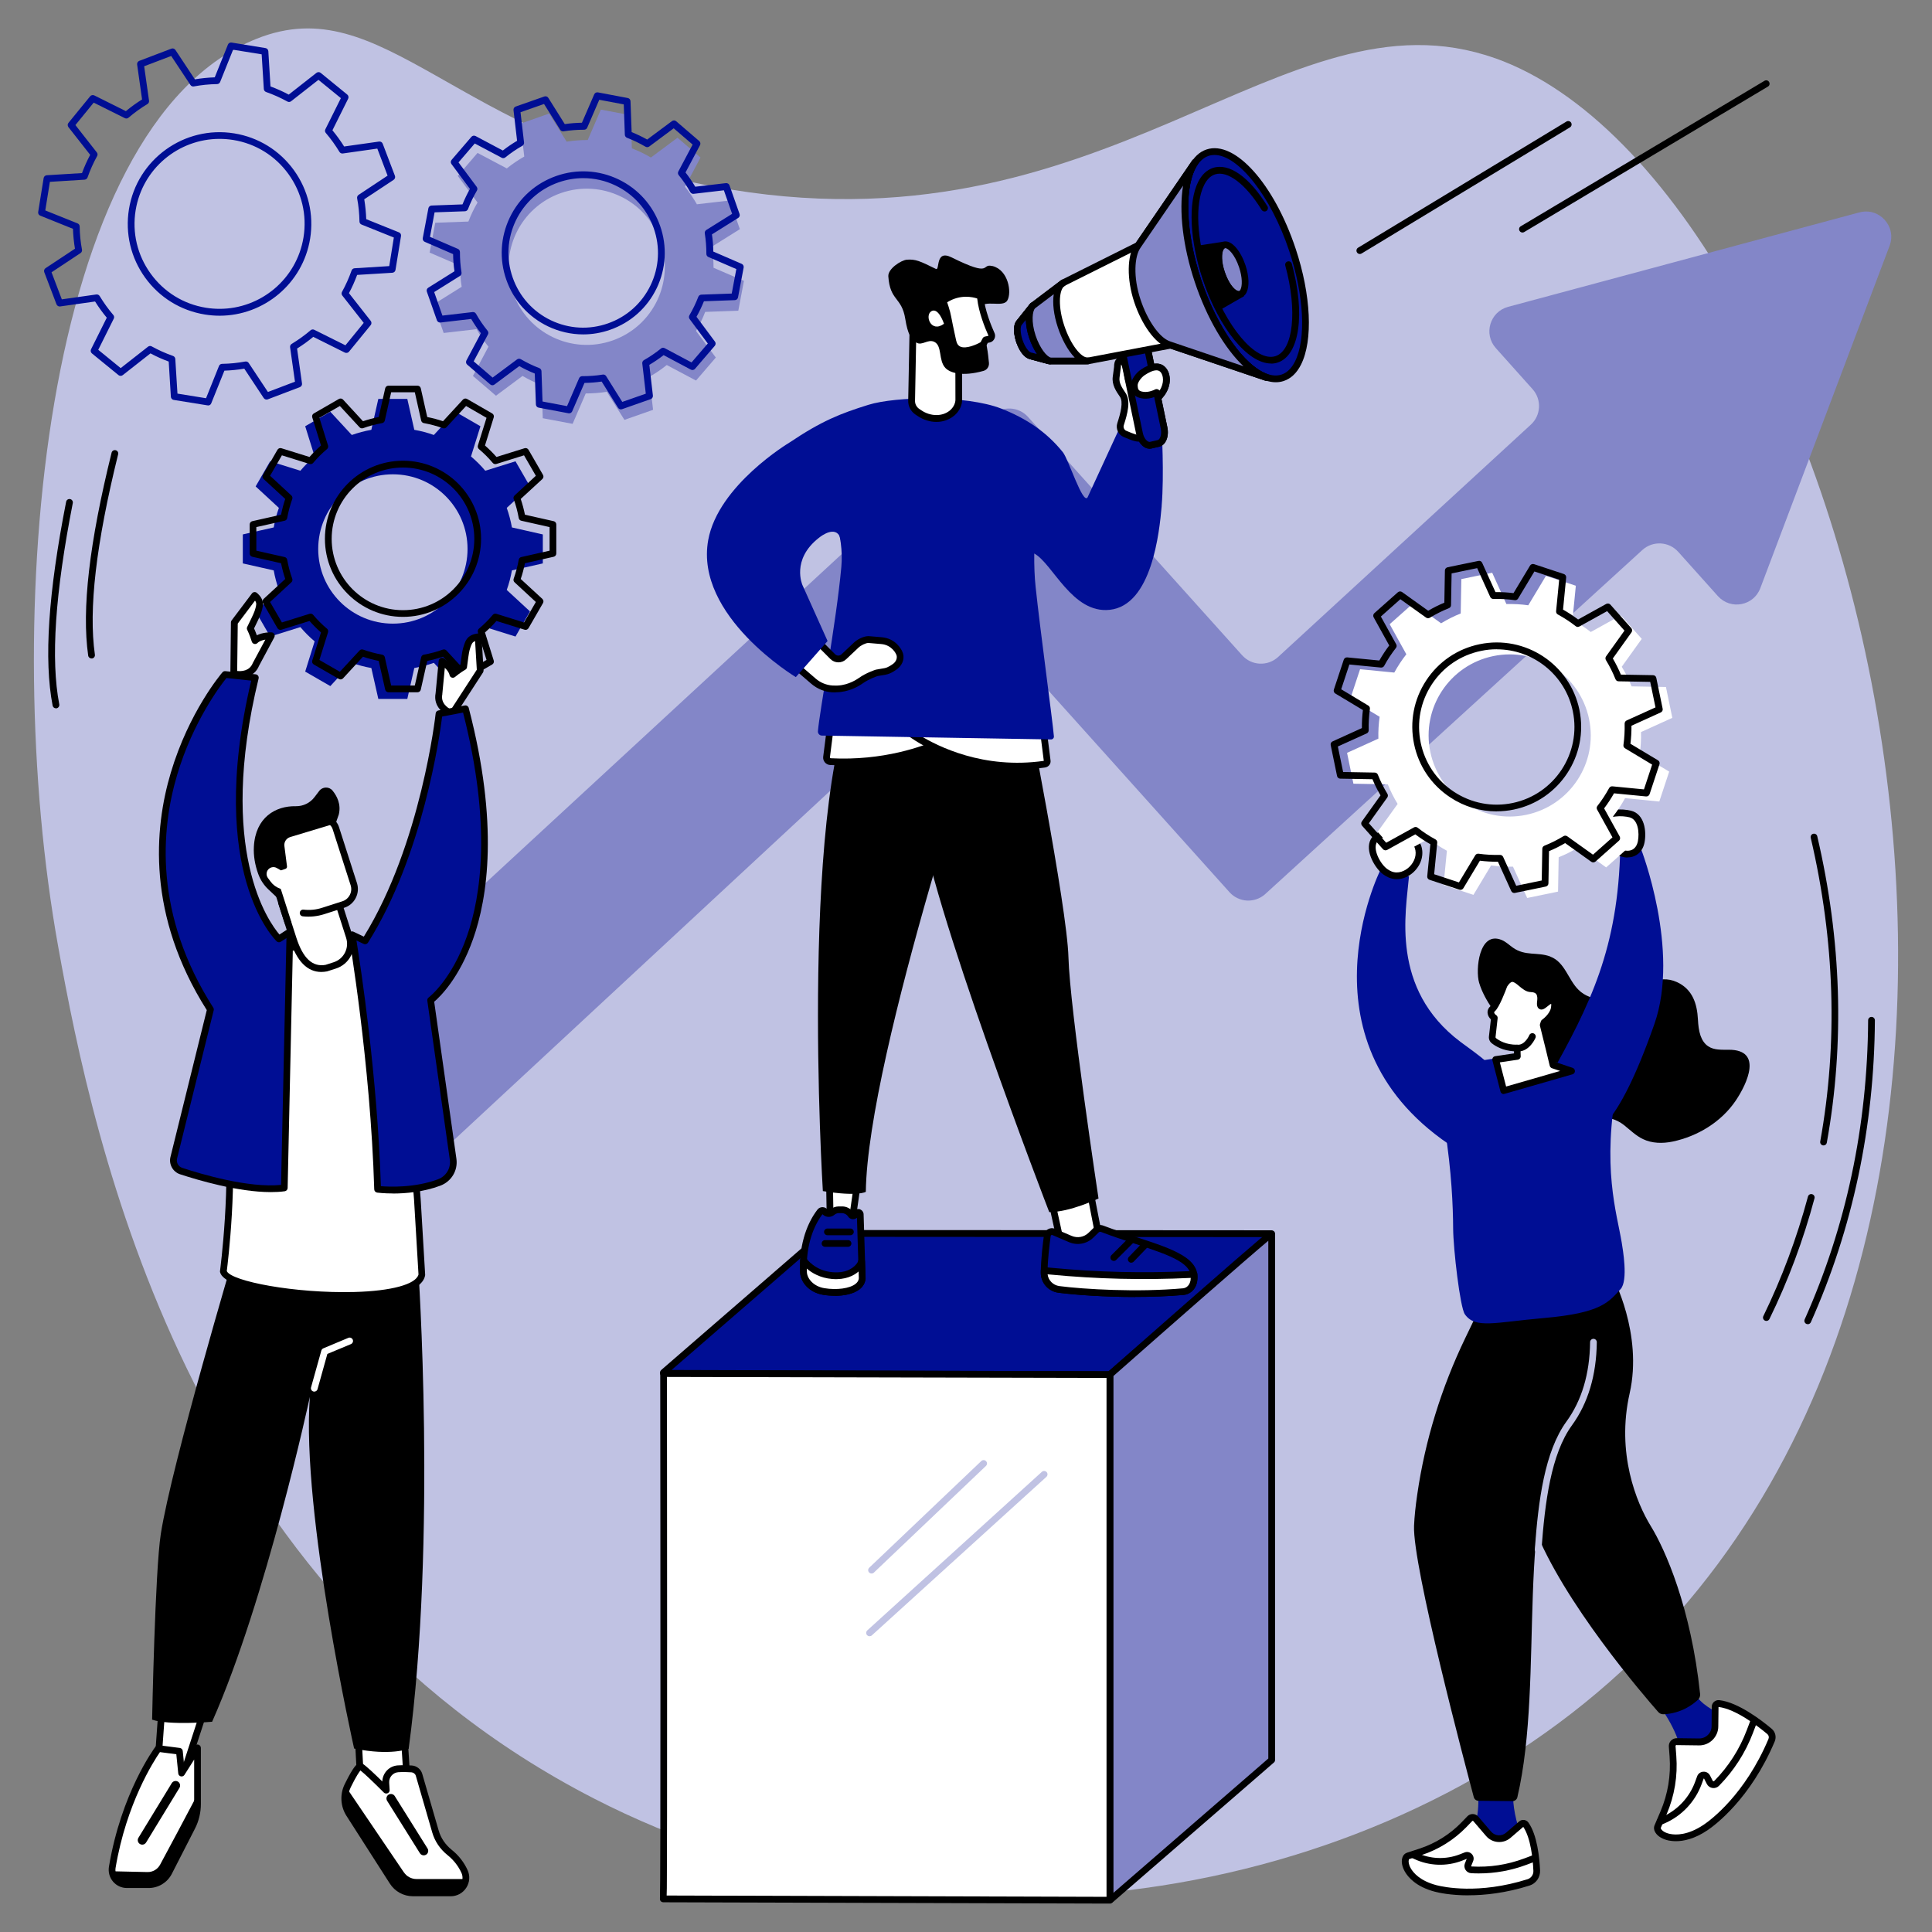 <?xml version="1.0" encoding="UTF-8"?>
<svg id="svg2" xmlns="http://www.w3.org/2000/svg" width="340" height="340" viewBox="0 0 340 340">
  <rect x="0" y="0" width="340" height="340" fill="#808080" stroke="none"/>
  <defs>
    <style>
      .cls-1 {
        fill: #fff;
      }

      .cls-2 {
        fill: #000e94;
      }

      .cls-3 {
        fill: #8386c8;
      }

      .cls-4 {
        fill: #c0c2e3;
      }
    </style>
  </defs>
  <g id="Leadership">
    <path class="cls-4" d="M263.14,10.26c-37.56-13.35-68.27,35.58-137.63,22.55C80.01,24.27,67.49-2.08,45.19,6.81,7.14,21.98-.09,109.05,10.22,166.48c6.29,35.03,22.7,113.21,94.25,150,58.2,29.94,132.82,20.02,178.71-20.42,92.55-81.56,42.19-263.68-20.04-285.81Z"/>
    <path class="cls-3" d="M327.21,37.38l-61.81,16.62c-3.2.86-4.37,4.79-2.16,7.26l6.47,7.23c1.64,1.83,1.48,4.64-.34,6.27l-44.49,40.9c-1.83,1.64-4.64,1.49-6.28-.34l-37.69-41.95c-1.64-1.83-4.45-1.98-6.28-.34L45.83,191.98c-1.83,1.64-1.98,4.45-.34,6.28l13.78,15.34c1.64,1.83,4.45,1.98,6.28.34l106.87-99.21c1.83-1.64,4.64-1.49,6.28.34l37.67,41.94c1.64,1.83,4.45,1.98,6.28.34l66.4-60.58c1.83-1.64,4.64-1.49,6.29.34l6.98,7.79c2.23,2.49,6.3,1.73,7.47-1.4l22.75-60.25c1.28-3.39-1.82-6.81-5.31-5.87Z"/>
    <g>
      <path class="cls-3" d="M130.2,40.32l-1.77-5.04-5.79.67c-.62-1.09-1.32-2.12-2.09-3.08l2.73-5.15-4.05-3.48-4.68,3.48c-1.07-.63-2.19-1.17-3.35-1.61l-.21-5.83-5.25-.99-2.31,5.35c-1.23,0-2.47.09-3.71.29l-3.09-4.94-5.04,1.77.67,5.79c-1.09.62-2.12,1.32-3.07,2.09l-5.15-2.73-3.48,4.05,3.48,4.68c-.63,1.07-1.17,2.19-1.61,3.35l-5.83.21-.99,5.25,5.35,2.31c0,1.23.09,2.47.29,3.71l-4.94,3.09,1.77,5.04,5.79-.67c.62,1.09,1.32,2.12,2.09,3.08l-2.73,5.15,4.05,3.48,4.68-3.48c1.07.63,2.19,1.17,3.35,1.61l.21,5.83,5.25.99,2.31-5.35c1.23,0,2.47-.09,3.71-.29l3.1,4.94,5.04-1.77-.67-5.79c1.09-.62,2.12-1.32,3.08-2.09l5.15,2.73,3.48-4.05-3.48-4.68c.63-1.07,1.17-2.19,1.61-3.35l5.83-.21.99-5.25-5.35-2.31c0-1.23-.09-2.47-.29-3.71l4.94-3.09ZM107.8,59.92c-7.16,2.51-15.01-1.25-17.52-8.42-2.51-7.16,1.25-15.01,8.42-17.52,7.16-2.51,15.01,1.25,17.52,8.42,2.51,7.16-1.25,15.01-8.42,17.52Z"/>
      <path class="cls-2" d="M100.15,72.74s-.07,0-.11-.01l-5.25-.99c-.27-.05-.47-.28-.48-.56l-.2-5.44c-.94-.38-1.85-.82-2.73-1.31l-4.37,3.25c-.22.17-.53.16-.74-.03l-4.05-3.48c-.21-.18-.27-.48-.14-.73l2.55-4.8c-.62-.78-1.19-1.63-1.71-2.51l-5.4.63c-.27.03-.54-.13-.63-.39l-1.77-5.04c-.09-.26,0-.55.25-.7l4.61-2.89c-.15-1.01-.23-2.03-.24-3.02l-4.99-2.16c-.25-.11-.4-.38-.35-.66l.99-5.25c.05-.27.29-.47.56-.48l5.44-.2c.38-.94.82-1.85,1.31-2.73l-3.25-4.37c-.17-.22-.15-.53.03-.74l3.48-4.05c.18-.21.48-.27.73-.14l4.8,2.55c.79-.62,1.63-1.19,2.51-1.71l-.63-5.4c-.03-.28.13-.54.39-.63l5.04-1.77c.26-.09.55,0,.7.25l2.89,4.61c1.01-.15,2.02-.22,3.02-.24l2.16-4.99c.11-.26.38-.4.66-.35l5.25.99c.27.05.47.28.48.56l.2,5.44c.93.38,1.85.81,2.73,1.31l4.37-3.25c.22-.17.53-.16.74.03l4.05,3.48c.21.18.27.48.14.73l-2.55,4.8c.62.79,1.19,1.63,1.71,2.51l5.4-.63c.27-.03.54.13.63.39l1.77,5.04c.09.26,0,.55-.25.7l-4.61,2.89c.15,1.01.23,2.02.24,3.02l4.99,2.16c.25.11.4.38.35.66l-.99,5.25c-.05.27-.28.47-.56.48l-5.44.2c-.38.94-.81,1.85-1.31,2.73l3.25,4.37c.17.22.15.53-.03.74l-3.48,4.05c-.18.21-.48.27-.73.14l-4.8-2.55c-.79.62-1.63,1.19-2.51,1.71l.63,5.4c.03.28-.13.54-.39.63l-5.04,1.77c-.26.09-.55,0-.7-.25l-2.89-4.61c-1.01.15-2.02.22-3.02.24l-2.16,4.99c-.1.22-.31.36-.55.36ZM95.48,70.66l4.31.81,2.12-4.91c.09-.22.31-.36.55-.36,1.19,0,2.4-.08,3.61-.28.24-.04.47.07.6.27l2.84,4.54,4.14-1.45-.62-5.32c-.03-.24.09-.47.3-.59,1.06-.6,2.07-1.29,2.99-2.04.18-.15.44-.18.65-.06l4.73,2.51,2.86-3.33-3.2-4.3c-.14-.19-.16-.45-.04-.66.61-1.04,1.14-2.14,1.57-3.26.09-.22.3-.37.53-.38l5.35-.19.81-4.31-4.91-2.12c-.22-.09-.36-.31-.36-.55,0-1.19-.09-2.4-.28-3.61-.04-.24.07-.47.27-.6l4.54-2.84-1.45-4.14-5.32.62c-.23.03-.47-.09-.59-.3-.6-1.07-1.29-2.07-2.04-2.99-.15-.19-.18-.44-.06-.65l2.51-4.73-3.33-2.86-4.3,3.2c-.19.14-.45.16-.66.04-1.04-.61-2.14-1.14-3.26-1.57-.22-.09-.37-.3-.38-.53l-.19-5.35-4.31-.81-2.12,4.91c-.09.22-.31.36-.55.36h0c-1.19,0-2.4.09-3.61.28-.24.04-.47-.07-.6-.27l-2.84-4.54-4.14,1.45.62,5.32c.03.24-.09.47-.3.59-1.06.6-2.07,1.29-2.99,2.04-.19.15-.44.18-.65.06l-4.73-2.51-2.86,3.33,3.2,4.3c.14.19.16.45.04.66-.61,1.04-1.14,2.13-1.57,3.26-.09.22-.3.37-.53.38l-5.35.19-.81,4.31,4.91,2.12c.22.09.36.31.36.55,0,1.18.08,2.4.28,3.61.04.24-.07.47-.27.6l-4.54,2.84,1.45,4.14,5.32-.62c.24-.03.47.09.59.3.6,1.07,1.29,2.07,2.04,2.99.15.19.18.44.06.65l-2.51,4.73,3.33,2.86,4.3-3.2c.19-.14.45-.16.66-.04,1.04.61,2.13,1.14,3.26,1.57.22.09.37.3.38.53l.19,5.35ZM102.63,58.85c-2.12,0-4.23-.48-6.2-1.42-3.45-1.66-6.05-4.56-7.32-8.18-1.27-3.61-1.05-7.51.6-10.96,1.66-3.45,4.56-6.05,8.18-7.32,3.62-1.27,7.51-1.05,10.96.6,3.45,1.66,6.05,4.56,7.32,8.18,1.27,3.61,1.05,7.51-.6,10.96-1.66,3.45-4.56,6.05-8.18,7.32h0c-1.55.55-3.16.82-4.76.82ZM102.65,31.35c-1.47,0-2.94.25-4.37.75-3.31,1.16-5.98,3.55-7.5,6.71-1.52,3.17-1.72,6.74-.55,10.05,1.16,3.31,3.55,5.98,6.71,7.5,3.17,1.52,6.74,1.72,10.05.55,3.31-1.16,5.98-3.55,7.5-6.71,1.52-3.17,1.72-6.74.55-10.05-1.16-3.31-3.55-5.98-6.71-7.5-1.8-.87-3.74-1.3-5.68-1.3ZM107.19,57.47h0,0Z"/>
    </g>
    <path class="cls-2" d="M36.63,71.34s-.06,0-.1,0l-5.96-.96c-.27-.04-.48-.27-.5-.55l-.38-6.2c-1.11-.41-2.19-.89-3.21-1.44l-4.88,3.83c-.22.17-.53.17-.74,0l-4.68-3.82c-.22-.18-.28-.48-.16-.73l2.77-5.56c-.75-.9-1.44-1.86-2.06-2.85l-6.15.87c-.27.04-.54-.12-.64-.38l-2.15-5.65c-.1-.26,0-.55.23-.71l5.17-3.42c-.19-1.14-.31-2.32-.35-3.5l-5.76-2.32c-.26-.1-.41-.37-.36-.65l.96-5.96c.04-.27.27-.48.55-.5l6.2-.38c.41-1.11.89-2.19,1.44-3.21l-3.83-4.88c-.17-.22-.17-.53,0-.74l3.82-4.68c.17-.21.48-.28.73-.16l5.56,2.77c.9-.75,1.86-1.44,2.85-2.06l-.87-6.15c-.04-.27.12-.54.38-.64l5.65-2.15c.26-.1.55,0,.71.23l3.42,5.17c1.14-.19,2.32-.31,3.5-.35l2.32-5.76c.1-.26.37-.41.65-.36l5.96.97c.27.04.48.27.5.55l.38,6.2c1.11.41,2.19.89,3.21,1.44l4.88-3.83c.22-.17.53-.17.74,0l4.68,3.82c.22.18.28.48.16.73l-2.77,5.56c.75.9,1.44,1.86,2.06,2.85l6.15-.87c.27-.04.54.12.64.38l2.15,5.65c.1.26,0,.55-.23.71l-5.17,3.42c.19,1.14.31,2.32.35,3.5l5.76,2.32c.26.1.41.37.36.65l-.97,5.96c-.04.27-.27.48-.55.5l-6.2.38c-.41,1.11-.89,2.19-1.44,3.21l3.83,4.88c.17.22.17.53,0,.74l-3.82,4.68c-.17.21-.47.28-.73.16l-5.56-2.77c-.9.75-1.86,1.44-2.85,2.06l.87,6.15c.04.27-.12.54-.38.64l-5.65,2.15c-.26.1-.55,0-.71-.23l-3.42-5.17c-1.14.19-2.32.31-3.5.35l-2.32,5.76c-.09.23-.31.37-.55.37ZM31.23,69.27l5.03.81,2.28-5.68c.09-.22.3-.37.54-.37,1.39-.02,2.76-.16,4.09-.41.24-.04.47.06.6.26l3.38,5.1,4.76-1.81-.86-6.06c-.03-.24.08-.47.28-.59,1.17-.71,2.29-1.51,3.33-2.4.18-.16.44-.19.65-.08l5.48,2.73,3.22-3.95-3.77-4.81c-.15-.19-.17-.45-.05-.65.65-1.18,1.22-2.44,1.68-3.75.08-.23.29-.38.52-.4l6.11-.38.81-5.03-5.68-2.28c-.22-.09-.37-.3-.37-.54-.02-1.39-.16-2.76-.41-4.09-.04-.23.06-.47.26-.6l5.1-3.38-1.81-4.76-6.07.86c-.24.03-.47-.08-.59-.28-.71-1.17-1.51-2.29-2.4-3.33-.16-.18-.19-.44-.08-.65l2.73-5.48-3.95-3.22-4.81,3.77c-.19.15-.45.17-.65.05-1.18-.65-2.44-1.22-3.75-1.68-.23-.08-.38-.29-.4-.52l-.38-6.11-5.03-.81-2.28,5.68c-.09.22-.3.37-.54.37-1.39.02-2.76.16-4.09.41-.24.04-.47-.06-.6-.26l-3.38-5.1-4.76,1.81.86,6.06c.03.24-.08.47-.28.59-1.17.7-2.29,1.51-3.33,2.4-.18.16-.44.19-.65.08l-5.48-2.73-3.22,3.95,3.77,4.81c.15.19.17.45.05.65-.65,1.18-1.22,2.44-1.68,3.75-.08.23-.29.38-.52.4l-6.11.38-.81,5.03,5.68,2.28c.22.09.37.3.37.54.02,1.39.16,2.76.41,4.09.04.23-.06.47-.26.6l-5.1,3.38,1.81,4.76,6.07-.86c.24-.03.47.08.59.28.71,1.17,1.51,2.29,2.4,3.33.16.18.19.44.08.65l-2.73,5.48,3.95,3.22,4.81-3.77c.19-.15.45-.17.65-.05,1.18.65,2.44,1.22,3.75,1.68.23.08.38.29.4.52l.38,6.11ZM69.01,47.38h0,0ZM38.65,55.56c-.85,0-1.72-.07-2.59-.21-4.26-.69-7.99-2.99-10.52-6.49-2.52-3.5-3.53-7.77-2.85-12.03,1.42-8.79,9.73-14.78,18.52-13.36,4.26.69,7.99,2.99,10.52,6.49,2.52,3.5,3.53,7.77,2.85,12.03l-.59-.09.59.09c-1.28,7.92-8.15,13.57-15.93,13.57ZM38.63,24.44c-7.21,0-13.57,5.23-14.76,12.57-.64,3.94.3,7.9,2.64,11.14,2.34,3.24,5.8,5.38,9.74,6.01.81.13,1.61.19,2.4.19,7.21,0,13.57-5.23,14.76-12.57h0c.64-3.94-.3-7.9-2.64-11.14-2.34-3.24-5.8-5.38-9.74-6.01-.81-.13-1.61-.19-2.4-.19Z"/>
    <g>
      <g>
        <g>
          <path class="cls-2" d="M223.68,217.34l-28.35,24.57-78.51-.23c-.08,0-.12-.09-.06-.14l28.24-24.48,78.57.05c.14,0,.21.15.11.23Z"/>
          <path d="M195.33,242.5h0l-78.51-.23c-.29,0-.54-.18-.64-.44-.1-.26-.02-.55.19-.74l28.24-24.48c.11-.09.25-.15.39-.15h0l78.57.05c.32,0,.6.19.7.48.11.28.02.59-.21.79l-28.35,24.57c-.11.09-.25.15-.39.15ZM118.19,241.09l76.92.23,27.24-23.61-77.13-.05-27.03,23.43ZM223.29,216.89h0Z"/>
        </g>
        <g>
          <path class="cls-3" d="M223.8,217.13v92.61l-28.26,24.51c-.08.07-.22.02-.22-.08v-92.26s28.07-24.76,28.47-24.78Z"/>
          <path d="M195.46,334.87c-.1,0-.21-.02-.31-.07-.25-.11-.41-.37-.41-.64v-92.26c0-.17.07-.33.2-.45.07-.06,7.1-6.26,14.08-12.38,14.29-12.52,14.45-12.53,14.75-12.54.17,0,.32.05.44.16.12.11.18.27.18.43v92.61c0,.17-.07.34-.21.45l-28.26,24.51c-.13.12-.31.18-.48.18ZM195.92,242.18v90.95l27.28-23.66v-91.12c-3.66,3.06-17.62,15.3-27.28,23.83Z"/>
        </g>
        <g>
          <path class="cls-1" d="M195.33,334.41l-78.61-.23c.17.15.06-92.45.06-92.45l78.55.18s0,92.58,0,92.5Z"/>
          <path d="M195.33,335h0l-78.61-.23c-.28,0-.53-.2-.58-.48-.01-.07-.01-.15,0-.22.12-1.95.09-61.16.05-92.34,0-.16.06-.31.17-.42.11-.11.26-.17.42-.17h0l78.55.18c.33,0,.59.27.59.59v92.5c0,.16-.06.31-.17.42-.11.11-.26.17-.42.17ZM117.32,333.58l77.41.23v-91.31l-77.36-.18c0,3.76.03,24.67.03,45.6,0,13.41,0,24.1-.01,31.78,0,4.34-.02,7.95-.03,10.48,0,1.72-.01,2.76-.04,3.4Z"/>
        </g>
      </g>
      <path class="cls-4" d="M153.38,276.91c-.16,0-.31-.06-.43-.18-.23-.24-.22-.61.02-.84l19.72-18.77c.24-.23.61-.22.84.02.23.24.22.61-.02.84l-19.72,18.77c-.11.11-.26.16-.41.16Z"/>
      <path class="cls-4" d="M153.03,287.95c-.16,0-.32-.07-.44-.19-.22-.24-.2-.62.04-.84l30.72-27.9c.24-.22.62-.2.84.04.22.24.2.62-.04.84l-30.72,27.9c-.11.1-.26.15-.4.15Z"/>
    </g>
    <g>
      <g>
        <g>
          <g>
            <polygon class="cls-1" points="182.72 200.68 186.75 219.02 193.73 219.38 189.87 199.53 182.72 200.68"/>
            <path d="M193.73,219.98s-.02,0-.03,0l-6.98-.36c-.27-.01-.49-.2-.55-.47l-4.02-18.35c-.04-.16,0-.33.09-.46.09-.14.24-.23.4-.25l7.15-1.15c.31-.05.62.16.68.47l3.85,19.86c.03.18-.02.37-.14.5-.11.13-.28.2-.45.2ZM187.23,218.45l5.77.3-3.6-18.55-5.96.96,3.79,17.29Z"/>
          </g>
          <g>
            <g>
              <path class="cls-2" d="M184.31,217.46c-.2,1.44-.53,4.11-.56,6.5-.02,1.5,1.11,2.77,2.6,2.96,4.21.54,13.77,1.13,21.92.39.56-.05,1.54-.46,1.82-1.85.92-4.67-7.21-5.82-16.12-9.21-.35-.13-.74-.05-1.01.21l-.96.93c-.96.93-2.39,1.2-3.62.67l-2.92-1.25c-.5-.21-1.06.11-1.14.64Z"/>
              <path d="M199.79,228.25c-5.49,0-10.61-.38-13.51-.75-1.8-.23-3.14-1.76-3.12-3.56.03-2.44.37-5.17.56-6.58h0c.06-.44.32-.82.71-1.04.39-.22.84-.24,1.25-.07l2.92,1.25c1.02.43,2.18.22,2.97-.55l.96-.93c.43-.42,1.07-.55,1.64-.33,2.08.79,4.07,1.44,6,2.08,6.31,2.07,11.3,3.71,10.49,7.8-.31,1.59-1.46,2.24-2.35,2.32-2.77.25-5.7.35-8.54.35ZM184.9,217.54c-.19,1.38-.53,4.05-.55,6.42-.01,1.19.88,2.21,2.08,2.36,4.34.56,13.73,1.12,21.79.39.17-.02,1.05-.16,1.29-1.37.58-2.92-3.12-4.28-9.7-6.44-1.94-.64-3.95-1.3-6.06-2.1-.13-.05-.29-.02-.39.08l-.96.93c-1.14,1.1-2.81,1.41-4.27.79l-2.92-1.25c-.09-.04-.16,0-.2.01-.04.02-.1.07-.11.17h0Z"/>
            </g>
            <g>
              <path class="cls-1" d="M183.76,223.6s0,.24,0,.36c-.02,1.5,1.11,2.77,2.6,2.96,4.21.54,13.77,1.13,21.92.39.56-.05,1.54-.46,1.82-1.85.08-.43.03-1.2.03-1.2l-.58.03c-8.23.41-16.48.21-24.67-.59l-1.11-.11Z"/>
              <path d="M199.79,228.25c-5.49,0-10.61-.38-13.51-.75-1.8-.23-3.14-1.76-3.12-3.56v-.37c0-.17.08-.32.21-.43.12-.11.29-.16.45-.15l1.11.11c8.14.79,16.42.99,24.59.59l.58-.03c.33-.02.6.23.62.55,0,.09.05.86-.04,1.35-.31,1.59-1.46,2.24-2.35,2.32-2.77.25-5.7.35-8.54.35ZM184.36,224.25c.12,1.07.97,1.93,2.07,2.08,4.34.56,13.73,1.12,21.79.39.17-.02,1.05-.16,1.29-1.37.02-.11.03-.28.04-.46-8.22.4-16.54.2-24.73-.59l-.45-.04Z"/>
            </g>
            <path d="M196.01,221.9c-.15,0-.3-.06-.42-.17-.23-.23-.23-.61,0-.84l3.13-3.13c.23-.23.61-.23.84,0,.23.23.23.61,0,.84l-3.13,3.13c-.12.12-.27.17-.42.17Z"/>
            <path d="M199.08,222.22c-.15,0-.3-.06-.41-.17-.24-.23-.24-.6-.02-.84l2.5-2.6c.23-.24.6-.24.84-.02.24.23.24.6.02.84l-2.5,2.6c-.12.12-.27.18-.43.18Z"/>
          </g>
        </g>
        <g>
          <g>
            <polygon class="cls-1" points="151.62 203.13 149.88 215.37 146.1 215.37 145.89 203.33 151.62 203.13"/>
            <path d="M149.88,215.96h-3.78c-.32,0-.59-.26-.59-.58l-.21-12.04c0-.32.25-.59.57-.6l5.73-.2c.17,0,.34.07.46.2.12.13.17.31.15.48l-1.74,12.24c-.04.29-.29.51-.59.51ZM146.69,214.77h2.68l1.57-11.03-4.44.16.19,10.87Z"/>
          </g>
          <g>
            <g>
              <path class="cls-2" d="M144.98,227.28c-2.24-.37-3.5-1.98-3.57-3.36-.21-4.12.88-8.03,2.92-10.69.22-.29.67-.27.86.04l.05.05c.35.32.88.3,1.24,0,.3-.25.68-.4,1.09-.41h.57c.64-.02,1.27.34,1.61.87.16.25.51.26.71.04l.32-.36c.22-.21.59-.06.59.24l.35,11.27c-.17,2.21-3.82,2.8-6.75,2.32Z"/>
              <path d="M146.93,228.03c-.73,0-1.43-.06-2.05-.16h0c-2.56-.42-3.99-2.29-4.07-3.92-.21-4.25.9-8.29,3.05-11.08.22-.29.58-.45.94-.43.34.02.65.18.85.44h0c.14.13.34.08.46-.02.41-.35.93-.54,1.47-.55h.57c.78-.02,1.53.36,2,.98l.23-.26c.27-.26.67-.34,1.01-.19.35.14.58.47.59.85l.35,11.3v.03c-.06.73-.42,1.38-1.05,1.87-1.09.85-2.77,1.15-4.35,1.15ZM145.08,226.7c2.2.36,4.45.05,5.47-.75.36-.28.56-.61.59-1l-.33-10.64c-.21.18-.5.27-.78.25-.32-.03-.61-.2-.78-.47-.23-.37-.66-.6-1.1-.6h-.57c-.26.01-.52.11-.72.28-.6.51-1.46.51-2.02,0l-.1-.09c-1.94,2.57-2.94,6.29-2.74,10.23.06,1.12,1.15,2.49,3.08,2.81h0Z"/>
            </g>
            <g>
              <path class="cls-1" d="M151.64,221.95c-.06.25-.17.48-.32.69-.5.7-1.88,2.08-4.82,1.84-3.49-.28-5.08-2.71-5.08-2.71-.04.71-.05,1.42,0,2.15.07,1.39,1.33,2.99,3.57,3.36,2.93.48,6.58-.11,6.75-2.32l-.09-3.02h0Z"/>
              <path d="M146.93,228.03c-.73,0-1.43-.06-2.05-.16-2.56-.42-3.99-2.29-4.07-3.92-.04-.73-.03-1.48.01-2.21.02-.26.19-.47.44-.54.25-.07.51.03.65.25.06.09,1.5,2.19,4.63,2.44,2.59.21,3.8-.91,4.29-1.59.1-.14.18-.3.22-.49.07-.29.35-.48.64-.44.29.03.52.28.53.57l.09,3.02s0,.04,0,.06c-.06.73-.42,1.38-1.05,1.87-1.09.85-2.77,1.15-4.35,1.15ZM141.98,223.24c0,.22.01.43.02.65.06,1.12,1.15,2.49,3.08,2.81,2.2.36,4.45.05,5.47-.75.36-.28.56-.61.59-1l-.04-1.19c-.83.72-2.29,1.51-4.65,1.32-2.11-.17-3.58-1.07-4.47-1.83Z"/>
            </g>
            <path d="M149.24,219.42h-4.05c-.33,0-.59-.27-.59-.59s.27-.59.59-.59h4.05c.33,0,.59.27.59.59s-.27.59-.59.59Z"/>
            <path d="M149.66,217.38h-4.05c-.33,0-.59-.27-.59-.59s.27-.59.59-.59h4.05c.33,0,.59.27.59.59s-.27.59-.59.59Z"/>
          </g>
        </g>
        <g>
          <path d="M180.45,122.58s7.35,36.99,7.58,45.91c.23,8.93,5.29,42.42,5.29,42.42,0,0-5.02,2.42-8.67,2.4,0,0-21.54-55.79-22.82-70.45-1.28-14.66,2.99-21.38,2.99-21.38l15.63,1.1Z"/>
          <path d="M174.79,120.26s-22.1,65.13-22.42,89.48c0,0-1.35.88-7.56-.13,0,0-4.48-71.95,7.01-90.68l22.98,1.33Z"/>
        </g>
      </g>
      <g>
        <g>
          <path class="cls-1" d="M167.69,129.52s-8.48,5.18-21.56,4.51c-.42-.02-.73-.39-.68-.81l.7-5.54,21.53,1.83Z"/>
          <path d="M148.48,134.69c-.77,0-1.57-.02-2.38-.06-.37-.02-.71-.19-.94-.47-.23-.28-.34-.64-.29-1l.71-5.54c.04-.32.33-.54.64-.52l21.53,1.83c.26.02.47.21.53.46.06.25-.05.51-.27.64-.33.2-7.78,4.66-19.52,4.66ZM146.68,128.33l-.63,4.97s.01.07.03.09c.02.02.05.04.09.05,9.27.47,16.26-2.07,19.4-3.5l-18.89-1.61Z"/>
        </g>
        <g>
          <path class="cls-1" d="M159.93,128.82s9.69,7.73,23.88,5.66c.29-.04.51-.28.47-.57l-.73-5.76-23.62.67Z"/>
          <path d="M178.93,135.43c-11.51,0-19.01-5.86-19.37-6.14-.19-.16-.27-.42-.19-.65.08-.24.3-.4.55-.41l23.62-.67c.31,0,.57.22.61.52l.73,5.76c.08.6-.35,1.14-.98,1.23-1.73.25-3.38.36-4.97.36ZM161.79,129.36c3.2,1.98,11.3,6.06,21.9,4.54l-.65-5.14-21.24.6Z"/>
        </g>
        <path class="cls-2" d="M204.43,89.04c.47-5.47,0-13.72,0-13.72l-6.38-2.22-6.65,14.42c-.83,1.36-3.35-6.67-4.34-7.92-2.87-3.58-6.48-5.99-10.9-7.71-6.12-2.37-18.49-2.15-23.33-.65-4.85,1.51-8.21,2.81-13.92,6.66,0,0,10.19,10.55,9.15,21.88-.91,9.96-3.83,25.33-4.12,28.9-.03.41.29.77.7.77l40.32.68c.3,0,.54-.25.51-.55-.28-3.14-2.43-18.8-3.22-26.31-.19-1.76-.26-3.74-.24-5.86,3.25,1.75,6.66,10.62,13.28,9.91,7.41-.8,8.74-13.62,9.15-18.3Z"/>
        <g>
          <g>
            <path class="cls-1" d="M140.62,109.61l5.93,5.95c.54.54,1.42.55,1.96,0l2.11-1.99c.51-.5,1.48-1.02,2.2-1.03l2.27.19c2.31.18,3.13,2.13,3.13,2.13.39.76.15,1.74-.62,2.36,0,0-.97.79-1.83.94l-1.49.26s-1.58.52-2.73,1.33c-1.15.82-2.87,1.61-4.91,1.49h-.16c-1.22-.09-2.37-.56-3.3-1.35l-6.73-5.79,4.17-4.49Z"/>
            <path d="M147.06,121.85c-.15,0-.3,0-.46-.01h-.16c-1.34-.09-2.63-.62-3.65-1.49l-6.73-5.79c-.12-.11-.2-.26-.21-.42,0-.16.05-.32.16-.44l4.17-4.49c.11-.12.26-.19.43-.19.16,0,.32.06.43.17l5.93,5.95c.31.31.81.31,1.13,0l2.12-2c.57-.57,1.69-1.18,2.6-1.19.02,0,.04,0,.05,0l2.27.19c2.52.2,3.51,2.21,3.62,2.46.52,1.02.2,2.28-.78,3.07-.11.09-1.11.89-2.11,1.06l-1.45.25c-.24.08-1.57.56-2.53,1.24-.87.62-2.62,1.61-4.83,1.61ZM137.31,114.05l6.26,5.39c.82.71,1.87,1.13,2.95,1.2h.16c2.07.14,3.72-.8,4.53-1.37,1.21-.86,2.82-1.39,2.89-1.41.03,0,.06-.02.09-.02l1.49-.26c.59-.1,1.32-.62,1.56-.81.53-.43.73-1.11.47-1.62,0-.01-.01-.03-.02-.04-.03-.06-.73-1.62-2.63-1.77l-2.25-.19c-.5.02-1.31.41-1.76.85l-2.12,2c-.77.76-2.02.75-2.79-.02l-5.49-5.51-3.33,3.58Z"/>
          </g>
          <path class="cls-2" d="M147.89,95.05l-.04-.29c-.04-.31-.17-.61-.4-.83-1.18-1.13-3.39.76-3.39.76-4.85,3.83-2.84,8.28-2.84,8.28l4.42,9.84-5.59,6.35s-17.82-10.72-15.42-24.1c1.74-9.68,14.29-17.17,14.29-17.17l6.56,4.38,3.52,7.23-1.11,5.54Z"/>
        </g>
        <g>
          <g>
            <path class="cls-2" d="M196.76,58.15l3.77,18.13c.28,1.33,1.17,2.25,1.99,2.06l1.35-.31c.82-.19,1.26-1.42.99-2.75l-3.77-18.13-4.32,1Z"/>
            <path d="M202.3,78.96c-.32,0-.65-.1-.96-.3-.66-.43-1.18-1.27-1.39-2.26l-3.77-18.13c-.07-.32.13-.63.45-.7l4.32-1c.16-.04.32,0,.45.08.13.09.23.22.26.38l3.77,18.13c.35,1.67-.28,3.18-1.43,3.45l-1.35.31c-.12.03-.23.04-.35.04ZM197.46,58.59l3.65,17.56c.17.81.56,1.31.87,1.5.15.09.28.13.4.1l1.35-.31c.43-.1.76-1,.54-2.05l-3.65-17.54-3.17.73Z"/>
          </g>
          <g>
            <path class="cls-1" d="M197.98,76.36c-.67-.28-1.02-1.03-.79-1.72.68-2.08,1.16-4.04.38-5.17-.68-.98-1.31-1.95-1.15-3.11l.23-1.74c.04-.27-.04-1.27.71-1.09.57.13.8.63,1.13,2.81.16,1.1.6,1.6,1.33,2.06-.03-.16-.04-.35-.03-.55.04-.94.55-1.8,1.34-2.32.97-.65,2.61-1.52,3.58-.43.67.76.94,2.46-.24,4.13-.28.39-1.82,2.08-1.82,2.08-.3.4-.94,4.46-.94,4.46-.39,2.13-2.01,1.3-3.7.59Z"/>
            <path d="M200.41,77.72c-.71,0-1.5-.33-2.33-.68l-.32-.13h0c-.95-.39-1.45-1.47-1.13-2.45.58-1.78,1.09-3.73.45-4.65-.65-.94-1.45-2.1-1.25-3.53l.23-1.73s0-.08,0-.12c.02-.34.05-.97.51-1.31.17-.13.47-.26.91-.16,1.02.24,1.27,1.24,1.58,3.3.05.34.13.61.24.82.22-.82.75-1.55,1.48-2.05,2.41-1.61,3.7-1.06,4.35-.33.9,1.01,1.12,3-.2,4.86-.27.38-1.52,1.76-1.82,2.08-.17.41-.57,2.47-.84,4.21-.15.84-.48,1.37-1,1.66-.27.15-.56.21-.86.21ZM198.21,75.81l.33.14c.83.35,1.77.74,2.17.52.23-.12.34-.51.4-.81.44-2.78.8-4.37,1.05-4.71.01-.02.02-.03.04-.05.59-.64,1.59-1.76,1.78-2.02,1.01-1.42.78-2.84.29-3.39-.62-.7-1.87-.1-2.81.53-.64.42-1.04,1.12-1.07,1.85,0,.15,0,.3.02.42.04.23-.06.46-.25.6-.19.13-.45.14-.65.02-.97-.6-1.44-1.31-1.61-2.47-.25-1.64-.43-2.16-.61-2.29-.02.11-.03.27-.03.34,0,.09-.01.17-.02.22l-.22,1.73c-.12.9.36,1.69,1.05,2.7.97,1.41.35,3.68-.3,5.69-.13.4.07.83.45.99h0Z"/>
          </g>
          <g>
            <g>
              <path class="cls-2" d="M201.42,58.75l3.44,16.53c.28,1.33-.17,2.56-.99,2.75l-1.35.31c-.82.19-1.71-.73-1.99-2.06l-3.54-16.99,4.42-.53Z"/>
              <path d="M202.3,78.96c-.32,0-.65-.1-.96-.3-.66-.43-1.18-1.27-1.39-2.26l-3.54-16.99c-.03-.16,0-.33.1-.47.1-.14.25-.22.41-.24l4.42-.53c.3-.04.59.17.65.47l3.44,16.53c.35,1.67-.28,3.18-1.43,3.45l-1.35.31c-.12.03-.23.04-.35.04ZM197.7,59.8l3.41,16.36c.17.81.56,1.31.87,1.5.15.09.28.13.4.1l1.35-.31c.43-.1.76-1,.54-2.05l-3.33-15.99-3.24.39Z"/>
            </g>
            <g>
              <path class="cls-1" d="M201.3,69.56c.67.07,1.74-.08,2.88-.86,1.2-.82,1.19-2.85.51-3.61-.96-1.08-2.59-.23-3.56.42-.79.52-1.54,1.57-1.52,2.29.03,1.11.43,1.63,1.69,1.75Z"/>
              <path d="M203.78,70.64c-.13,0-.27-.05-.38-.14-.19-.16-.26-.42-.18-.65-.68.25-1.38.36-1.97.3-1.5-.15-2.19-.87-2.22-2.33-.02-1,.89-2.21,1.78-2.8,1.75-1.16,3.12-1.35,4.08-.57.02.02.19.17.26.25.89,1,1.11,3-.2,4.86-.03.04-.17.23-.7.87-.12.14-.29.21-.46.21ZM203.51,65.17c-.62,0-1.42.42-2.05.84-.72.48-1.26,1.35-1.25,1.78.02.81.18,1.08,1.15,1.18.2.02.95.05,1.93-.44.27-.14.6-.04.77.21.9-1.38.66-2.72.19-3.25-.04-.05-.14-.13-.14-.13-.17-.13-.37-.19-.6-.19Z"/>
            </g>
          </g>
        </g>
        <g>
          <path class="cls-1" d="M200.29,43.18l-13.2,6.6-5.38,4.07-2.32,2.92-.02.02c-.44.5-.44,1.81.03,3.22.46,1.39,1.25,2.43,1.91,2.59h-.02s3.43.93,3.43.93h6.69s14.63-2.78,14.63-2.78l16.75,5.66.12.02c-4.21-1.48-9.14-8.18-12.08-17.02-2.94-8.84-3.02-17.12-.54-20.81h0s-9.86,14.4-9.86,14.4l-.13.18Z"/>
          <g>
            <ellipse class="cls-2" cx="219.11" cy="46.67" rx="8.76" ry="20.88" transform="translate(-3.5 71.84) rotate(-18.48)"/>
            <path d="M224.51,67.27c-4.81,0-10.81-7.28-14.27-17.67-2.72-8.15-3.09-16.16-.95-20.41.75-1.5,1.78-2.47,3.05-2.89,4.98-1.64,11.86,6.03,15.67,17.45h0c2.72,8.15,3.09,16.16.95,20.41-.75,1.5-1.78,2.47-3.05,2.89-.45.15-.92.22-1.39.22ZM213.73,27.27c-.36,0-.7.05-1.03.16-.96.32-1.75,1.09-2.36,2.29-2,3.98-1.6,11.64,1.02,19.5,3.48,10.43,9.96,18.08,14.17,16.7.96-.32,1.75-1.09,2.36-2.29,2-3.98,1.6-11.64-1.02-19.5-3.2-9.61-8.96-16.86-13.14-16.86Z"/>
          </g>
          <path d="M223.67,63.97c-4.06,0-9.12-6.11-12.02-14.83-2.28-6.83-2.59-13.56-.79-17.13.64-1.28,1.52-2.1,2.6-2.46,2.83-.93,6.42,1.59,9.59,6.76.17.28.08.65-.2.82-.28.17-.64.08-.82-.19-2.78-4.52-6-6.98-8.21-6.25-.77.25-1.42.88-1.91,1.87-1.66,3.3-1.32,9.67.86,16.22,2.89,8.67,8.25,15.03,11.71,13.89,3.12-1.03,3.87-8.02,1.71-15.93-.09-.32.1-.64.42-.73.32-.09.64.1.73.42,2.41,8.8,1.36,16.11-2.48,17.37-.38.13-.78.19-1.19.19Z"/>
          <g>
            <path class="cls-3" d="M218.62,46.85c.8,2.4.63,4.6-.37,4.94s-2.47-1.34-3.26-3.74c-.8-2.4-.63-4.6.37-4.94s2.47,1.34,3.26,3.74Z"/>
            <path d="M217.96,52.43c-1.41,0-2.82-2-3.55-4.19-.64-1.92-.71-3.77-.18-4.82.28-.55.66-.77.94-.86,1.56-.52,3.2,1.68,4.01,4.11.64,1.92.71,3.77.18,4.82-.28.55-.66.77-.94.86-.16.05-.31.08-.47.08ZM215.62,43.67s-.06,0-.08.01c-.11.04-.19.17-.25.27-.31.61-.36,2.09.25,3.91.81,2.44,2.09,3.5,2.52,3.36.11-.04.19-.17.25-.27.31-.61.36-2.09-.25-3.91h0c-.77-2.3-1.94-3.37-2.43-3.37Z"/>
          </g>
          <path d="M222.9,67.02s-.07,0-.11-.01l-.12-.02s-.05-.01-.08-.02l-16.6-5.61-14.48,2.74s-.07.01-.11.01h-6.69s-.11,0-.16,0l-3.43-.93c-.05-.01-.1-.03-.14-.06-.83-.32-1.65-1.43-2.15-2.92-.41-1.23-.63-2.94.07-3.77,0-.01.02-.02.02-.03l2.32-2.92s.07-.07.11-.1l5.38-4.07s.06-.04.09-.06l13.06-6.53,9.9-14.46c.18-.27.54-.34.81-.16.13.09.23.22.26.38.03.16,0,.32-.09.45-2.42,3.6-2.17,11.94.61,20.29,2.79,8.36,7.6,15.21,11.72,16.65.29.1.46.41.38.71-.07.26-.31.44-.57.44ZM206.03,60.15c.06,0,.13.01.19.03l12.61,4.26c-3.29-3.12-6.47-8.51-8.58-14.85-2.1-6.3-2.79-12.47-2.05-16.93l-7.43,10.85c-.06.08-.13.15-.22.2l-13.15,6.57-5.27,3.99-2.27,2.86s-.03.04-.04.05c-.22.25-.3,1.31.15,2.64.46,1.37,1.15,2.12,1.48,2.2.05.01.09.03.13.05l3.22.87h6.55s14.58-2.77,14.58-2.77c.04,0,.07-.01.11-.01Z"/>
          <g>
            <path class="cls-3" d="M200.32,43.14l9.96-14.55h0c-2.48,3.69-2.41,11.98.54,20.82,2.95,8.85,7.87,15.55,12.08,17.02l-.12-.02-16.72-5.65-.39-.13c-1.94-.67-4.2-3.69-5.52-7.69-1.36-4.11-1.11-7.96.04-9.62l.13-.18Z"/>
            <path d="M222.9,67.02s-.07,0-.11-.01l-.12-.02s-.05-.01-.08-.02l-17.1-5.78c-2.18-.75-4.55-3.99-5.9-8.07-1.31-3.97-1.26-8.14.12-10.14l.13-.18,9.96-14.54c.18-.27.54-.34.81-.16.13.09.23.22.26.38.03.16,0,.32-.09.45-2.42,3.6-2.17,11.94.61,20.29,2.79,8.36,7.6,15.21,11.72,16.65.29.1.46.41.38.71-.07.26-.31.44-.57.44ZM208.2,32.67l-7.4,10.8s0,0,0,0l-.12.18c-1,1.44-1.31,5.03.04,9.09,1.22,3.68,3.34,6.69,5.15,7.32l.38.13,12.58,4.26c-3.29-3.12-6.47-8.51-8.58-14.85-2.1-6.3-2.79-12.47-2.05-16.93ZM200.32,43.14h0,0Z"/>
          </g>
          <path d="M184.53,64.07c-.05,0-.1,0-.16-.02l-3.24-.88c-.05-.01-.1-.03-.14-.06-.83-.32-1.65-1.43-2.15-2.92-.41-1.23-.63-2.94.07-3.77,0-.01.02-.02.02-.03l2.32-2.92c.2-.26.58-.3.83-.1.26.2.3.58.1.83l-2.32,2.92s-.03.04-.04.05c-.22.25-.3,1.31.15,2.64.46,1.37,1.15,2.12,1.48,2.2.05.01.09.03.13.05l3.11.84c.32.09.5.41.42.73-.07.27-.31.44-.57.44Z"/>
          <g>
            <path class="cls-2" d="M184.75,63.51c-1.06-.25-2.32-2-3.08-4.27-.8-2.41-.71-4.75.12-5.46l-2.4,2.98-.02.02c-.44.5-.44,1.81.03,3.22.46,1.39,1.25,2.43,1.91,2.59h-.02s3.46.92,3.46.92Z"/>
            <path d="M184.75,64.11s-.09,0-.13-.02c-.03,0-.06-.02-.1-.02l-3.38-.89c-.05-.01-.1-.03-.15-.06-.83-.32-1.65-1.43-2.15-2.92-.41-1.23-.63-2.94.07-3.78,0-.01.02-.02.02-.03l2.09-2.59c.11-.18.24-.34.39-.47.23-.2.58-.19.8.03.22.21.24.56.05.8l-.26.32c-.37.7-.47,2.45.23,4.58.75,2.25,1.88,3.65,2.6,3.87l.07.02c.31.08.5.4.43.72-.07.27-.31.45-.58.45ZM181.57,62.06l.91.24c-.53-.77-1-1.76-1.38-2.87-.33-1-.55-2.11-.58-3.13l-.67.83s-.03.05-.05.06c-.22.25-.3,1.31.15,2.64.46,1.37,1.15,2.12,1.48,2.2.04.01.09.03.13.05Z"/>
          </g>
          <g>
            <path class="cls-3" d="M191.16,63.51h.28c-1.55.06-3.56-2.57-4.73-6.06-1.19-3.56-.99-6.9.37-7.68l-.18.14-5.1,3.86c-.85.69-.95,3.05-.14,5.47.78,2.34,2.12,4.12,3.19,4.28h6.29Z"/>
            <path d="M184.87,64.12s-.06,0-.09,0c-1.53-.23-2.95-2.52-3.67-4.68-.76-2.28-.89-5.12.33-6.12l4.99-3.78c.11-.11.24-.2.37-.27.27-.16.62-.07.79.19.17.26.11.61-.14.8l-.27.2c-.81.83-.97,3.59.1,6.81,1.18,3.54,3.03,5.68,4.12,5.65h.02c.32-.01.6.24.62.57.02.33-.24.6-.56.62,0,0-.02,0-.03,0h-.26s-.02.01-.02.01h-6.29s0,0,0,0ZM185.43,51.78l-3.25,2.46c-.48.4-.75,2.35.07,4.81.74,2.22,1.95,3.72,2.68,3.88h4.2c-1.23-1.25-2.3-3.31-2.96-5.29-.74-2.21-.97-4.29-.73-5.86Z"/>
          </g>
          <g>
            <path d="M215.35,43.11c-1.01.33-1.22,2.56-.37,4.94,1.41,3.99,3.06,3.81,3.26,3.77,0,0,0,0,0,0l-3.85,2.21c-.78-1.57-1.49-3.28-2.1-5.11-.58-1.75-1.03-3.48-1.35-5.13l4.41-.68h0Z"/>
            <path d="M214.13,54.87l-.28-.56c-.81-1.63-1.53-3.37-2.13-5.19-.58-1.74-1.04-3.49-1.37-5.21l-.11-.6,5.02-.77.28,1.15c-.12.04-.22.2-.26.29-.31.63-.36,2.12.26,3.88,1.26,3.55,2.57,3.38,2.59,3.38l.48-.08.36.93-.44.26-4.4,2.53ZM211.64,44.28c.31,1.47.71,2.97,1.21,4.45.52,1.55,1.12,3.05,1.79,4.47l2.14-1.23c-.73-.51-1.61-1.57-2.37-3.72-.57-1.6-.7-3.23-.39-4.33l-2.39.37Z"/>
          </g>
        </g>
      </g>
      <g>
        <g>
          <path class="cls-1" d="M160.43,70.5l.24-12.56,8.04,2.81.02,9.64c-.04,1.55-1.34,2.43-1.34,2.43-1.61,1.22-3.9,1.04-5.58-.09l-.39-.26c-.65-.44-1.03-1.18-1-1.96Z"/>
          <path d="M164.8,74.25c-1.12,0-2.28-.35-3.31-1.04l-.39-.26c-.82-.55-1.3-1.48-1.27-2.47l.24-12.56c0-.19.1-.37.25-.48.16-.11.36-.14.54-.07l8.04,2.81c.24.08.4.31.4.56l.02,9.64c-.04,1.85-1.53,2.88-1.6,2.92-.83.63-1.86.95-2.93.95ZM161.25,58.77l-.22,11.74s0,0,0,0c-.02.58.26,1.12.74,1.45l.39.26c1.57,1.06,3.58,1.1,4.88.11.03-.02,1.07-.76,1.1-1.97l-.02-9.2-6.87-2.4ZM160.43,70.5h0,0Z"/>
        </g>
        <path d="M174.62,46.82c-2.08-.5.18,2.12-7.17-1.53-2.93-1.45-2,2.41-2.76,2.03-2.81-1.39-3.58-1.73-5.09-1.62-1,.08-3.36,1.59-3.27,2.93.29,4.37,2.36,3.6,2.98,7.48.44,2.72,1.02,3.63,1.99,4.2.98.57,2-.69,3.12-.15,1.44.7.68,3.25,1.96,4.6.81.85,2.92,1.56,6.7.51.61-.17,1.01-.75.96-1.39-.08-.81-.18-1.83-.36-2.8-.85-4.62-2.23-5.88-1.47-6.9,1.17-1.56,4.27.02,5.06-1.3.82-1.36.21-5.38-2.63-6.07Z"/>
        <g>
          <path class="cls-1" d="M165.97,52.95l.4,1.22c.19.57.34,1.16.45,1.76.2,1.12.63,3.02.85,4.09.72,3.45,5.33.64,5.33.64l.43-.83.57-.12c.11-.02.22-.07.3-.14.21-.19.26-.48.16-.72-.59-1.32-1.79-4.25-1.97-6.72,0,0-3.26-1.49-6.53.84Z"/>
          <path d="M169.72,62.33c-.41,0-.81-.06-1.17-.22-.52-.23-1.2-.75-1.46-1.97-.06-.3-.14-.66-.23-1.06-.21-1-.48-2.24-.63-3.05-.1-.57-.25-1.13-.43-1.68l-.4-1.22c-.08-.25,0-.52.22-.67,3.51-2.5,6.98-.96,7.12-.89.2.09.33.28.35.5.17,2.42,1.4,5.37,1.92,6.52.22.48.1,1.05-.3,1.41-.16.14-.36.24-.58.28l-.3.06-.3.58c-.05.1-.13.18-.22.23-.24.14-1.97,1.17-3.59,1.17ZM166.68,53.19l.26.79c.2.6.35,1.21.47,1.84.14.79.41,2.02.62,3.01.09.4.16.76.23,1.06.12.58.37.95.77,1.12,1,.43,2.81-.37,3.54-.79l.36-.68c.08-.16.23-.27.41-.31l.57-.12s.04-.04.04-.04c-.64-1.43-1.72-4.13-1.98-6.54-.79-.26-2.98-.77-5.27.66Z"/>
        </g>
        <path class="cls-1" d="M166.13,56.98s-.96-2.93-2.21-2.22c-1.24.72-.1,3.92,2.21,2.22h0Z"/>
      </g>
    </g>
    <g>
      <g>
        <g>
          <path class="cls-2" d="M291.89,299.98s4.18,5.54,3.88,9.18l.08,1.41,8.72-7.93-1.22-.49c-1.93-1.32-3.97-2.1-5.09-4.15l-6.37,1.98Z"/>
          <g>
            <path class="cls-1" d="M294.27,307.34l.13,1.72c.27,3.4-.3,6.82-1.64,9.95l-1.03,2.41c-.1.23-.08.49.06.7l.07.11c.76,1.19,4.11,2.22,8.34-.66,2.62-1.78,7.93-6.71,11.57-15.32.23-.54.08-1.17-.37-1.55-1.65-1.38-5.72-4.54-8.9-4.9-.35-.04-.67.23-.67.58l-.03,3.42c-.01,1.53-1.27,2.77-2.81,2.74l-3.92-.05c-.46,0-.83.39-.8.85Z"/>
            <path d="M294.93,324.02c-.51,0-.94-.06-1.27-.12-1.05-.22-1.89-.71-2.3-1.35l-.07-.11c-.24-.38-.28-.85-.1-1.26l1.03-2.41c1.3-3.03,1.85-6.38,1.6-9.67l-.13-1.72c-.03-.39.1-.77.37-1.05.26-.28.63-.44,1.01-.44,0,0,.01,0,.02,0l3.92.05c.6,0,1.13-.21,1.55-.62.42-.41.65-.95.65-1.54l.03-3.42c0-.33.15-.65.4-.87.25-.22.59-.33.93-.29,3.35.37,7.56,3.64,9.21,5.03.66.55.87,1.45.54,2.24-4.27,10.13-10.56,14.76-11.78,15.59-2.31,1.57-4.26,1.96-5.6,1.96ZM295.06,307.09c-.07,0-.12.04-.14.06-.02.02-.06.07-.05.15h0s.13,1.72.13,1.72c.27,3.48-.31,7.02-1.69,10.23l-1.03,2.41s-.02.1.01.15l.07.11c.18.28.68.65,1.54.82,1.01.21,3.13.27,5.97-1.65,1.17-.79,7.21-5.25,11.35-15.06.13-.31.05-.66-.21-.87-1.57-1.32-5.56-4.42-8.58-4.76l-.04,3.42c0,.9-.37,1.74-1.01,2.38-.64.63-1.51.98-2.4.96l-3.92-.05h0Z"/>
          </g>
          <path d="M292.17,321.14c-.23,0-.45-.13-.55-.36-.13-.3,0-.65.31-.78l.54-.23c2.7-1.17,4.83-3.43,5.84-6.19l.36-.98c.17-.47.59-.78,1.09-.81.5-.03.95.23,1.18.68l.47.92c.03.06.08.08.12.08.04,0,.09,0,.14-.04,2.52-2.56,4.44-5.56,5.72-8.92l.74-1.95c.12-.31.46-.46.77-.34.31.12.46.46.34.77l-.74,1.95c-1.33,3.51-3.35,6.65-5.98,9.33-.3.31-.74.45-1.16.39-.43-.07-.8-.34-.99-.72l-.47-.92s-.02-.03-.05-.03c-.03,0-.04.02-.04.03l-.36.98c-1.13,3.06-3.49,5.57-6.48,6.87l-.54.23c-.08.03-.16.05-.24.05Z"/>
        </g>
        <g>
          <path class="cls-2" d="M260.13,315.53s.48,5.45-1.78,8.04l-.7,1.11,10.6-.56-.51-1.16c-.91-2.07-1.61-5.39-1.43-7.56l-6.17.13Z"/>
          <g>
            <path class="cls-1" d="M258.68,320.05l-1.06,1.1c-2.11,2.17-4.71,3.8-7.59,4.74l-2.21.72c-.21.07-.37.24-.43.45l-.03.11c-.35,1.2.93,4.03,5.32,5.17,2.64.68,8.77,1.32,16.34-1.06.9-.28,1.48-1.14,1.44-2.08-.1-2.17-.48-6.04-1.94-8.11-.18-.25-.53-.29-.76-.08-.52.45-1.45,1.25-2.3,1.98-1.03.89-2.59.77-3.47-.26l-2.26-2.64c-.27-.31-.75-.33-1.03-.03Z"/>
            <path d="M258.43,333.55c-3.16,0-5.27-.47-5.91-.64-3.34-.87-4.75-2.59-5.29-3.54-.48-.85-.65-1.71-.46-2.37l.03-.11c.12-.4.42-.72.82-.85l2.21-.72c2.77-.91,5.32-2.49,7.35-4.59l1.06-1.1c.25-.26.6-.4.97-.39.36.01.71.18.94.45l2.26,2.64c.32.38.78.61,1.27.65.5.04.98-.12,1.36-.45l2.3-1.98c.24-.21.56-.31.87-.27.31.04.59.21.77.46,1.55,2.19,1.95,6.22,2.05,8.42.05,1.21-.71,2.31-1.86,2.67-4.23,1.33-7.91,1.71-10.75,1.71ZM259.18,320.43s-.05,0-.08.03l-1.06,1.1c-2.17,2.23-4.88,3.92-7.83,4.89l-2.21.72s-.04.03-.05.05l-.03.11c-.07.26-.03.8.35,1.46.45.79,1.64,2.22,4.55,2.98,1.16.3,7.38,1.66,16.01-1.06.63-.2,1.06-.81,1.02-1.49-.09-2.05-.45-5.75-1.78-7.72l-2.24,1.93c-.62.53-1.41.79-2.22.73-.82-.06-1.56-.44-2.09-1.06l-2.26-2.64s-.06-.04-.08-.04c0,0,0,0,0,0ZM258.68,320.05h0,0Z"/>
          </g>
          <path d="M260.25,329.69c-.45,0-.9-.01-1.35-.04-.4-.02-.77-.24-.99-.58-.22-.34-.26-.77-.11-1.14l.32-.8-.82.32c-2.72,1.05-5.79.94-8.42-.3l-.47-.22c-.3-.14-.42-.49-.28-.79.14-.3.49-.42.79-.28l.47.22c2.34,1.1,5.07,1.2,7.49.26l.87-.34c.44-.17.92-.07,1.25.27.33.33.43.81.25,1.25l-.34.85s-.01.03,0,.07c.02.03.05.03.06.03,3.17.18,6.29-.3,9.26-1.41l1.73-.65c.31-.11.65.04.76.35.12.31-.04.65-.35.76l-1.73.65c-2.71,1.01-5.52,1.52-8.39,1.52Z"/>
        </g>
        <g>
          <path d="M279.18,226.29s4.28,14.16-3.02,24.21c-9.83,13.54-4.21,44.78-9.13,65.79-.09.4-.46.68-.87.68l-5.96-.06c-.4,0-.74-.27-.84-.65-1.4-5.24-10.81-40.7-10.51-47.76.07-1.61.27-3.49.56-5.47,1.38-9.58,4.27-18.87,8.47-27.59l6.55-13.6,14.76,4.46Z"/>
          <path d="M283.79,224.68s5.38,10.01,3,20.53c-2.38,10.53,1.2,19.26,3.73,23.37,2.5,4.06,7.07,14.3,8.67,29.53.04.37-.09.74-.36,1-.84.8-2.92,2.43-6.06,2.57-.37.02-.72-.13-.96-.41-2.48-2.82-16.74-19.34-21.8-32.49-5.56-14.42-6.6-38.38-6.6-38.38,0,0,13.83,1.46,20.39-5.72Z"/>
          <path class="cls-4" d="M270.69,273.3s-.03,0-.04,0c-.33-.02-.57-.31-.55-.64.62-8.55,1.72-17.2,5.58-22.51,2.69-3.7,4.08-8.39,4.15-13.95,0-.33.27-.59.59-.59h0c.33,0,.59.27.59.6-.07,5.81-1.54,10.73-4.38,14.63-3.68,5.07-4.75,13.52-5.36,21.9-.02.31-.28.55-.59.55Z"/>
        </g>
      </g>
      <path d="M272.83,168.35c2.57.96,3.14,4.06,4.96,5.84,2.26,2.22,5.52,1.81,8.21.73,3.02-1.22,5.81-3.61,9.13-2.08,2.73,1.26,3.54,3.8,3.68,6.59.05.96.15,1.94.46,2.84.26.74.7,1.44,1.36,1.87,1.04.69,2.38.59,3.63.6,6.01,0,3.22,5.95,1.2,8.95-2.53,3.75-6.71,6.29-11.12,7.21-1.74.36-3.61.33-5.21-.44-1.25-.6-2.25-1.6-3.34-2.47-2.83-2.26-6.74-1.11-9.83-3.07-4.69-2.98-6.86-8.89-10.15-13.16-2.04-2.65-4.54-5.56-5.51-8.82-.67-2.26-.02-9.17,3.97-7.52.74.31,1.33.89,1.98,1.35,2.17,1.54,4.32.72,6.57,1.56Z"/>
      <g>
        <path class="cls-2" d="M284.69,190.49s-12.78-6.34-24.55-3.72c0,0-7.05,4.14-5.84,12.01,1.15,7.44,1.41,13.4,1.43,17.45.02,3.5,1.21,13.85,2.06,15.06,1.83,2.61,5.27,1.42,13.92.66,10.16-.88,11.39-2.83,13.48-5.08,1.39-1.5.37-7.15.21-8.18-.84-5.16-3.61-13.34-.71-28.21Z"/>
        <path class="cls-2" d="M266.79,196.42l-1.98-4.94c-1.02-3.59-4.84-5.9-7.82-8.15-12.37-9.33-9.56-22.92-9.03-29.11l-5.03-1.12s-15.46,30.85,13.38,49.14l10.49-5.82Z"/>
        <path class="cls-2" d="M285.14,149.21c-.37,17.64-5.27,27.56-12.48,40.39,0,0,5.28,28.25,18.49-9.4,4.56-13.01-2.36-30.81-2.36-30.81l-3.65-.17Z"/>
        <g>
          <path class="cls-1" d="M285.48,150.17c-.3-.09-.61-.23-.91-.4-1.53-.89-4.3-3.37-2.9-5.36,1.05-1.49,3.64-1.54,5.22-1.15,1.97.49,2.26,3.17,1.94,4.85-.35,1.87-1.8,2.52-3.35,2.06Z"/>
          <path d="M286.42,150.91c-.36,0-.73-.06-1.11-.17h0c-.35-.11-.7-.26-1.04-.46-1.12-.65-3.11-2.24-3.51-4.07-.17-.77-.02-1.51.42-2.15,1.34-1.91,4.41-1.74,5.85-1.39,2.4.59,2.74,3.64,2.39,5.54-.19,1.02-.69,1.81-1.44,2.26-.46.28-.99.42-1.56.42ZM285.65,149.6c.65.19,1.25.15,1.71-.13.45-.28.76-.78.89-1.47.26-1.4.08-3.78-1.5-4.17-1.3-.32-3.69-.36-4.59.92-.26.36-.33.76-.23,1.21.29,1.32,1.92,2.69,2.95,3.29.26.15.52.27.79.35h0Z"/>
        </g>
        <g>
          <path class="cls-1" d="M244.62,153.88c-.27-.12-.55-.27-.83-.47-1.35-.97-2.93-3.79-2.02-5.44,1.3-2.36,6.92-1.29,7.77,1,1.03,2.78-2.13,6.08-4.91,4.9Z"/>
          <path d="M245.82,154.72c-.49,0-.97-.09-1.43-.29h0c-.32-.14-.64-.32-.95-.54-1.42-1.02-3.33-4.15-2.2-6.21.64-1.15,2.16-1.76,4.06-1.61,1.88.14,4.17,1.05,4.78,2.7.57,1.55.07,3.38-1.28,4.67-.87.83-1.94,1.28-2.99,1.28ZM244.74,147.24c-1.2,0-2.1.37-2.46,1.02-.7,1.28.65,3.81,1.85,4.67.24.17.48.31.72.41h0c1.2.51,2.41-.06,3.14-.75,1.01-.96,1.39-2.29.98-3.4-.35-.95-2-1.79-3.76-1.93-.16-.01-.32-.02-.47-.02Z"/>
        </g>
      </g>
      <g>
        <g>
          <path class="cls-1" d="M276.56,188.51l-11.93,3.43-1.42-5.48,3.83-.57-.05-1.46c-2.12.04-3.51-.83-4.1-1.29-.21-.16-.31-.42-.28-.69l.37-3.32c-.42-.24-1-1-.28-1.63.72-.63,2-4.15,2-4.15,1.8-2.92,3.01.6,4.71.64,1.17.03,1.9.63,1.71,2.19-.2,1.56.51.68,1.28.12.77-.56,1.4-.32,1.15,1.11-.25,1.43-1.8,2.51-1.8,2.51l-.15.47c.51,1.95,1.72,7.03,1.72,7.03l3.25,1.09Z"/>
          <path d="M264.63,192.54c-.1,0-.2-.03-.29-.08-.14-.08-.24-.21-.28-.37l-1.42-5.48c-.04-.16-.01-.34.08-.48.09-.14.24-.23.41-.26l3.31-.49v-.37c-1.98-.11-3.28-.91-3.91-1.41-.37-.29-.56-.75-.5-1.22l.34-2.99c-.29-.27-.54-.66-.58-1.1-.05-.46.14-.91.53-1.25.37-.33,1.24-2.28,1.83-3.91.01-.04.03-.07.05-.11.53-.86,1.09-1.32,1.71-1.42.87-.14,1.57.46,2.2.99.45.38.92.78,1.32.79.8.02,1.41.27,1.81.73.4.46.56,1.12.49,1.94.1-.08.21-.17.32-.25.79-.57,1.33-.39,1.59-.23.5.31.66.96.5,1.93-.24,1.37-1.43,2.42-1.88,2.77l-.04.12c.45,1.74,1.34,5.44,1.6,6.55l2.93.98c.25.08.41.32.41.58,0,.26-.18.49-.43.56l-11.93,3.43c-.05.02-.11.02-.16.02ZM263.95,186.96l1.1,4.25,9.51-2.74-1.44-.48c-.19-.07-.34-.23-.39-.43-.01-.05-1.22-5.09-1.72-7.02-.03-.11-.02-.23.01-.33l.15-.47c.04-.12.12-.23.23-.3.01,0,1.35-.96,1.55-2.12.06-.35.05-.56.03-.67-.06.02-.14.07-.25.14-.13.09-.26.2-.38.3-.46.37-.94.76-1.44.48-.54-.3-.44-1.05-.39-1.46.05-.39.05-.91-.19-1.2-.17-.2-.49-.31-.94-.32-.82-.02-1.48-.58-2.06-1.07-.45-.38-.92-.77-1.24-.72-.24.04-.55.33-.86.82-.27.73-1.37,3.65-2.14,4.33-.15.13-.14.21-.14.24.02.15.18.35.32.43.2.12.32.35.29.58l-.37,3.32c0,.06.02.12.06.16.57.45,1.81,1.2,3.72,1.17.31-.01.59.25.6.57l.05,1.46c.01.3-.21.56-.51.61l-3.18.47ZM271.68,176.74h0Z"/>
        </g>
        <path d="M267.2,185.04c-.09,0-.18,0-.27-.01-.33-.03-.56-.33-.53-.65.03-.33.33-.56.65-.53,1.29.13,2.08-1.65,2.08-1.67.13-.3.48-.44.78-.31.3.13.44.48.31.78-.04.1-1.05,2.39-3.03,2.39Z"/>
      </g>
      <g>
        <path class="cls-1" d="M294.3,126.33l-1.12-5.43-6.05-.11c-.48-1.21-1.06-2.36-1.73-3.45l3.52-4.91-3.68-4.14-5.29,2.93c-1.01-.79-2.09-1.5-3.22-2.12l.59-6.02-5.26-1.74-3.11,5.18c-1.26-.18-2.55-.25-3.85-.22l-2.5-5.51-5.43,1.12-.11,6.05c-1.21.48-2.36,1.06-3.45,1.73l-4.91-3.52-4.14,3.68,2.93,5.29c-.79,1.01-1.5,2.09-2.12,3.22l-6.02-.59-1.74,5.26,5.18,3.11c-.18,1.26-.25,2.55-.22,3.85l-5.51,2.5,1.12,5.43,6.05.11c.48,1.21,1.06,2.36,1.73,3.45l-3.52,4.91,3.68,4.14,5.29-2.93c1.01.79,2.09,1.5,3.22,2.12l-.59,6.02,5.26,1.74,3.11-5.18c1.26.18,2.55.25,3.85.22l2.5,5.51,5.43-1.12.11-6.05c1.21-.48,2.36-1.06,3.45-1.73l4.91,3.52,4.14-3.68-2.93-5.29c.79-1.01,1.5-2.09,2.12-3.22l6.02.59,1.74-5.26-5.18-3.11c.18-1.26.25-2.55.22-3.85l5.51-2.5ZM268.57,143.4c-7.71,1.6-15.26-3.36-16.86-11.08-1.6-7.71,3.36-15.26,11.08-16.86s15.26,3.36,16.86,11.08c1.6,7.71-3.36,15.26-11.08,16.86Z"/>
        <path d="M266.49,157.15c-.23,0-.44-.13-.54-.35l-2.34-5.15c-1.07.01-2.13-.05-3.17-.18l-2.91,4.84c-.14.24-.43.35-.7.26l-5.26-1.74c-.26-.09-.43-.35-.4-.62l.55-5.64c-.92-.52-1.8-1.1-2.65-1.74l-4.95,2.74c-.24.13-.55.08-.73-.12l-3.69-4.14c-.18-.21-.2-.52-.04-.74l3.29-4.6c-.53-.9-1.01-1.85-1.42-2.84l-5.66-.1c-.28,0-.52-.2-.57-.47l-1.12-5.43c-.06-.27.08-.55.34-.66l5.15-2.34c-.01-1.07.05-2.13.18-3.17l-4.85-2.91c-.24-.14-.35-.43-.26-.7l1.74-5.26c.09-.26.34-.43.62-.4l5.64.55c.52-.92,1.1-1.8,1.74-2.65l-2.74-4.95c-.13-.24-.08-.55.12-.73l4.14-3.68c.21-.18.52-.2.74-.04l4.6,3.29c.9-.53,1.85-1.01,2.84-1.42l.1-5.66c0-.28.2-.51.47-.57l5.43-1.12c.27-.06.55.08.66.34l2.34,5.15c1.07-.01,2.13.05,3.17.18l2.91-4.84c.14-.24.43-.34.7-.26l5.26,1.74c.26.09.43.35.4.62l-.55,5.64c.92.52,1.8,1.1,2.65,1.74l4.95-2.74c.24-.13.55-.08.73.12l3.68,4.14c.18.21.2.52.04.74l-3.29,4.6c.53.9,1,1.85,1.42,2.84l5.66.1c.28,0,.52.2.57.47l1.12,5.43c.06.27-.08.55-.34.66l-5.15,2.34c.01,1.07-.05,2.13-.18,3.17l4.85,2.91c.24.14.35.43.26.7l-1.74,5.26c-.09.26-.35.43-.62.4l-5.64-.55c-.52.92-1.1,1.81-1.74,2.65l2.74,4.95c.13.24.08.55-.12.73l-4.14,3.68c-.21.18-.52.2-.74.04l-4.6-3.29c-.9.53-1.85,1.01-2.84,1.42l-.1,5.66c0,.28-.2.51-.47.57l-5.43,1.12s-.08.01-.12.01ZM263.99,150.45c.23,0,.44.14.54.35l2.3,5.08,4.49-.93.1-5.58c0-.24.15-.45.37-.54,1.18-.47,2.31-1.04,3.36-1.68.2-.12.46-.12.66.02l4.53,3.24,3.43-3.05-2.7-4.88c-.12-.21-.1-.47.05-.65.77-.98,1.46-2.04,2.06-3.14.11-.21.34-.33.58-.31l5.55.54,1.44-4.36-4.77-2.87c-.2-.12-.32-.36-.28-.59.17-1.22.24-2.49.21-3.75,0-.24.13-.46.35-.56l5.08-2.3-.93-4.49-5.57-.1c-.24,0-.45-.15-.54-.37-.47-1.18-1.04-2.31-1.68-3.36-.12-.2-.12-.46.02-.66l3.24-4.53-3.05-3.43-4.88,2.7c-.21.12-.47.1-.65-.05-.98-.77-2.04-1.46-3.14-2.06-.21-.11-.33-.34-.31-.58l.54-5.55-4.36-1.44-2.87,4.77c-.12.2-.36.32-.59.28-1.22-.17-2.48-.25-3.75-.21-.23,0-.46-.13-.56-.35l-2.3-5.08-4.5.93-.1,5.58c0,.24-.15.45-.37.54-1.18.47-2.31,1.04-3.36,1.68-.2.12-.46.12-.66-.02l-4.53-3.24-3.43,3.05,2.7,4.88c.12.21.1.47-.05.65-.77.99-1.47,2.04-2.06,3.14-.11.21-.34.33-.58.31l-5.55-.54-1.44,4.36,4.77,2.87c.2.12.32.36.28.59-.17,1.22-.24,2.48-.21,3.75,0,.24-.13.46-.35.56l-5.08,2.3.93,4.49,5.57.1c.24,0,.45.15.54.37.47,1.18,1.04,2.31,1.68,3.36.12.2.12.46-.02.66l-3.24,4.53,3.05,3.43,4.88-2.7c.21-.12.47-.1.65.05.98.77,2.04,1.47,3.14,2.06.21.11.33.34.31.58l-.54,5.55,4.36,1.44,2.87-4.77c.12-.2.36-.32.59-.28,1.22.17,2.48.24,3.75.21,0,0,.01,0,.02,0ZM263.37,142.79c-2.87,0-5.68-.83-8.13-2.45-3.32-2.18-5.59-5.52-6.39-9.41-.8-3.89-.05-7.85,2.13-11.17,2.18-3.32,5.52-5.59,9.41-6.39,8.02-1.66,15.9,3.52,17.56,11.54,1.66,8.02-3.52,15.9-11.54,17.56-1.01.21-2.03.31-3.04.31ZM263.4,114.26c-.92,0-1.84.09-2.77.29-3.58.74-6.65,2.83-8.65,5.88-2,3.05-2.7,6.7-1.96,10.28.74,3.58,2.83,6.65,5.88,8.65,3.05,2,6.7,2.7,10.28,1.96,7.38-1.53,12.14-8.77,10.61-16.15-1.33-6.45-7.04-10.9-13.38-10.9Z"/>
      </g>
    </g>
    <g>
      <g>
        <path class="cls-2" d="M48.17,100.38c.21,1.18.52,2.33.91,3.44l-4.09,3.78,2.55,4.42,5.32-1.66c.77.91,1.61,1.75,2.51,2.51l-1.66,5.32,4.42,2.55,3.78-4.09c1.11.4,2.25.7,3.44.91l1.23,5.44h5.1l1.23-5.44c1.18-.21,2.33-.52,3.44-.91l3.78,4.09,4.42-2.55-1.66-5.32c.91-.77,1.75-1.61,2.51-2.51l5.32,1.66,2.55-4.42-4.09-3.78c.4-1.11.7-2.25.91-3.44l5.44-1.23v-5.1l-5.44-1.23c-.21-1.18-.52-2.33-.91-3.44l4.09-3.78-2.55-4.42-5.32,1.66c-.77-.91-1.61-1.75-2.51-2.51l1.66-5.32-4.42-2.55-3.78,4.09c-1.11-.4-2.25-.7-3.44-.91l-1.23-5.44h-5.1l-1.23,5.44c-1.18.21-2.33.52-3.44.91l-3.78-4.09-4.42,2.55,1.66,5.32c-.91.77-1.75,1.61-2.51,2.51l-5.32-1.66-2.55,4.42,4.09,3.78c-.4,1.11-.7,2.26-.91,3.44l-5.44,1.23v5.1l5.44,1.23ZM56,96.61c0-7.26,5.88-13.14,13.14-13.14s13.14,5.88,13.14,13.14-5.88,13.14-13.14,13.14-13.14-5.88-13.14-13.14Z"/>
        <path d="M73.47,121.83h-5.1c-.28,0-.52-.19-.58-.46l-1.14-5.06c-.95-.19-1.88-.43-2.77-.74l-3.51,3.81c-.19.2-.49.25-.73.11l-4.42-2.55c-.24-.14-.35-.43-.27-.69l1.54-4.95c-.72-.63-1.4-1.31-2.02-2.02l-4.95,1.54c-.26.08-.55-.03-.69-.27l-2.55-4.42c-.14-.24-.09-.55.11-.73l3.81-3.51c-.3-.89-.55-1.82-.74-2.77l-5.06-1.14c-.27-.06-.46-.3-.46-.58v-5.1c0-.28.19-.52.46-.58l5.06-1.14c.19-.95.43-1.88.74-2.77l-3.81-3.51c-.2-.19-.25-.49-.11-.73l2.55-4.42c.14-.24.43-.35.69-.27l4.95,1.54c.63-.72,1.31-1.4,2.02-2.02l-1.54-4.95c-.08-.27.03-.55.27-.69l4.42-2.55c.24-.14.55-.09.73.11l3.51,3.81c.9-.3,1.82-.55,2.77-.74l1.14-5.06c.06-.27.3-.46.58-.46h5.1c.28,0,.52.19.58.46l1.14,5.06c.95.19,1.88.43,2.77.74l3.51-3.81c.19-.2.49-.25.73-.11l4.42,2.55c.24.14.35.43.27.69l-1.54,4.95c.72.63,1.4,1.31,2.02,2.02l4.95-1.54c.26-.08.55.03.69.27l2.55,4.42c.14.24.09.55-.11.73l-3.81,3.51c.3.89.55,1.82.74,2.77l5.06,1.14c.27.06.46.3.46.58v5.1c0,.28-.19.52-.46.58l-5.06,1.14c-.19.95-.43,1.88-.74,2.77l3.81,3.51c.2.19.25.49.11.73l-2.55,4.42c-.14.24-.43.35-.69.27l-4.95-1.54c-.63.72-1.31,1.4-2.02,2.02l1.54,4.95c.08.27-.03.55-.27.69l-4.42,2.55c-.24.14-.55.09-.73-.11l-3.51-3.81c-.9.3-1.82.55-2.77.74l-1.14,5.06c-.06.27-.3.46-.58.46ZM68.84,120.64h4.16l1.12-4.98c.05-.23.24-.41.47-.45,1.15-.21,2.27-.5,3.34-.89.22-.08.48-.02.64.16l3.45,3.74,3.6-2.08-1.52-4.87c-.07-.23,0-.48.18-.63.88-.74,1.7-1.56,2.44-2.44.15-.18.4-.25.63-.18l4.87,1.52,2.08-3.6-3.74-3.46c-.18-.16-.24-.41-.16-.64.38-1.07.68-2.19.89-3.34.04-.24.22-.42.45-.47l4.98-1.12v-4.15l-4.98-1.12c-.23-.05-.41-.24-.45-.47-.21-1.15-.5-2.27-.89-3.34-.08-.22-.02-.48.16-.64l3.74-3.46-2.08-3.6-4.87,1.52c-.23.07-.48,0-.63-.18-.74-.88-1.56-1.7-2.44-2.44-.18-.15-.25-.4-.18-.63l1.52-4.87-3.6-2.08-3.45,3.74c-.16.18-.41.24-.64.16-1.07-.38-2.19-.68-3.34-.89-.24-.04-.42-.22-.47-.45l-1.12-4.98h-4.16l-1.12,4.98c-.05.23-.24.41-.47.45-1.15.21-2.27.5-3.34.89-.23.08-.48.02-.64-.16l-3.46-3.74-3.6,2.08,1.52,4.87c.07.23,0,.48-.18.63-.88.74-1.7,1.56-2.44,2.44-.15.18-.4.25-.63.18l-4.87-1.52-2.08,3.6,3.74,3.46c.18.16.24.41.16.64-.38,1.07-.68,2.19-.89,3.34-.04.24-.22.42-.45.47l-4.98,1.12v4.15l4.98,1.12c.23.05.41.24.45.47.21,1.15.5,2.27.89,3.34.08.22.02.48-.16.64l-3.74,3.46,2.08,3.6,4.87-1.52c.23-.07.48,0,.63.18.74.88,1.56,1.7,2.44,2.44.18.15.25.4.18.63l-1.52,4.87,3.6,2.08,3.46-3.74c.16-.18.41-.24.64-.16,1.07.38,2.19.68,3.34.89.24.04.42.22.47.45l1.12,4.98ZM70.92,108.56c-7.57,0-13.74-6.16-13.74-13.74s6.16-13.74,13.74-13.74,13.74,6.16,13.74,13.74-6.16,13.74-13.74,13.74ZM70.92,82.28c-6.92,0-12.55,5.63-12.55,12.55s5.63,12.55,12.55,12.55,12.55-5.63,12.55-12.55-5.63-12.55-12.55-12.55Z"/>
      </g>
      <g>
        <g>
          <polygon class="cls-1" points="36.25 300.07 31.24 315.41 27.45 315.15 28.58 299.32 36.25 300.07"/>
          <path d="M31.24,316s-.03,0-.04,0l-3.79-.26c-.16-.01-.3-.08-.41-.2-.1-.12-.16-.27-.14-.43l1.13-15.83c.01-.16.09-.31.21-.41.12-.1.28-.15.44-.14l7.66.75c.18.02.34.12.44.27.1.15.12.34.07.51l-5,15.34c-.08.25-.31.41-.56.41ZM28.09,314.6l2.73.19,4.63-14.19-6.32-.62-1.05,14.62Z"/>
        </g>
        <g>
          <g>
            <path class="cls-1" d="M34.77,317.5v-9.9l-2.8,4.43-.38-3.83-3.72-.48s-5.93,7.89-8.1,20.9c-.27,1.59.96,3.05,2.58,3.05h3.84c1.48,0,2.83-.81,3.53-2.12l4.1-8.01c.64-1.25.97-2.64.97-4.04Z"/>
            <path d="M26.17,332.26h-3.84c-.94,0-1.83-.41-2.44-1.13-.61-.72-.87-1.67-.72-2.61,2.17-13,7.97-20.84,8.21-21.16.13-.17.34-.26.55-.23l3.72.48c.27.04.49.26.51.53l.21,2.12,1.88-2.98c.14-.22.41-.33.67-.25.25.07.43.31.43.57v9.9c0,1.49-.36,2.99-1.04,4.31l-4.1,8.01c-.8,1.51-2.36,2.44-4.06,2.44ZM28.14,308.35c-1.04,1.5-5.9,9-7.8,20.37-.1.59.07,1.19.45,1.64.38.45.94.71,1.54.71h3.84c1.26,0,2.41-.69,3-1.8l4.09-8c.59-1.16.91-2.47.91-3.77v-7.85l-1.71,2.7c-.13.21-.39.32-.64.26-.25-.06-.43-.27-.45-.52l-.34-3.37-2.9-.38Z"/>
          </g>
          <path d="M25.03,324.63c-.14,0-.28-.04-.41-.12-.37-.23-.49-.72-.26-1.09l5.87-9.62c.23-.37.72-.49,1.09-.26.37.23.49.72.26,1.09l-5.87,9.62c-.15.24-.41.38-.68.38Z"/>
          <path d="M25.95,329.45c.93.02,1.78-.48,2.22-1.29,1.45-2.69,4.74-8.84,6.6-12.4v1.74c0,1.41-.33,2.79-.97,4.04l-4.1,8.01c-.7,1.3-2.05,2.12-3.53,2.12h-3.84c-1.38,0-2.47-1.06-2.6-2.36l6.21.14Z"/>
        </g>
        <g>
          <path class="cls-1" d="M70.91,301.96l1.17,18.24s-6.23-.84-8.6-6.09l-.66-12.56,8.08.41Z"/>
          <path d="M72.08,320.8s-.05,0-.08,0c-.27-.04-6.58-.95-9.06-6.44-.03-.07-.05-.14-.05-.21l-.66-12.56c0-.17.05-.33.17-.45.12-.12.28-.18.45-.17l8.08.41c.3.02.54.25.56.56l1.17,18.24c.01.18-.06.35-.19.47-.11.1-.26.16-.41.16ZM64.07,313.97c1.77,3.79,5.73,5.11,7.37,5.5l-1.09-16.94-6.89-.35.61,11.79Z"/>
        </g>
        <g>
          <g>
            <path class="cls-1" d="M72.45,311.29c-.65-.04-1.54-.08-2.41-.02-1.28.08-2.24,1.2-2.16,2.48l.08,1.27s-3.73-3.76-4.48-4.14c-.42-.21-1.46,1.68-2.3,3.39-.78,1.59-.68,3.46.28,4.95l7.64,11.93c.78,1.22,2.13,1.96,3.58,1.96h6.65c1.94,0,3.23-2.01,2.42-3.78-.51-1.11-1.32-2.3-2.61-3.34-1.19-.95-2.08-2.23-2.5-3.69l-2.89-9.97c-.17-.58-.68-1-1.29-1.05Z"/>
            <path d="M79.33,333.71h-6.65c-1.66,0-3.19-.84-4.08-2.24l-7.64-11.93c-1.05-1.65-1.17-3.77-.31-5.53,1.68-3.42,2.21-3.6,2.5-3.7.2-.07.41-.06.6.04.56.28,2.32,1.97,3.53,3.16.05-1.49,1.21-2.73,2.72-2.83.92-.06,1.86-.02,2.49.02h0c.85.06,1.58.65,1.82,1.47l2.89,9.97c.38,1.32,1.18,2.5,2.3,3.4,1.21.97,2.14,2.16,2.78,3.55.47,1.01.39,2.18-.22,3.12-.6.94-1.63,1.5-2.74,1.5ZM63.44,311.56c-.22.26-.74.98-1.72,2.98-.68,1.39-.59,3.06.24,4.37l7.64,11.93c.68,1.06,1.83,1.69,3.08,1.69h6.65c.71,0,1.36-.36,1.74-.95.38-.6.43-1.34.14-1.98-.56-1.22-1.38-2.27-2.44-3.12-1.31-1.05-2.25-2.43-2.7-3.99l-2.89-9.97c-.1-.35-.41-.59-.76-.62h0c-.59-.04-1.47-.08-2.33-.02-.94.06-1.66.89-1.6,1.85l.08,1.27c.02.25-.12.48-.35.58-.23.1-.49.05-.67-.12-1.59-1.6-3.41-3.35-4.11-3.88Z"/>
          </g>
          <path d="M71.08,329.5c.5.74,1.33,1.18,2.23,1.18h8.68c-.12,1.3-1.2,2.43-2.65,2.43h-6.65c-1.45,0-2.8-.74-3.58-1.96l-7.64-11.93c-.87-1.37-1.03-3.06-.45-4.55l10.06,14.84Z"/>
          <path d="M74.57,326.51c-.26,0-.52-.13-.67-.37l-5.77-9.22c-.23-.37-.12-.86.25-1.09.37-.23.86-.12,1.09.25l5.77,9.22c.23.37.12.86-.25,1.09-.13.08-.28.12-.42.12Z"/>
        </g>
        <path d="M71.49,219.15l2.09,3.63s3.33,47.96-1.66,84.97c0,0-3.15,1.3-9.6-.04,0,0-9.32-41.45-7.79-61.88,0,0-7.66,35.66-17.2,57.17,0,0-7.58.67-10.56-.37,0,0,.51-26.18,1.53-32.69,1.95-12.37,13-49.5,13-49.5l30.2-1.3Z"/>
        <path class="cls-1" d="M55.31,244.9c-.05,0-.11,0-.16-.02-.32-.09-.5-.42-.41-.73l1.81-6.47c.05-.17.18-.32.34-.39l4.41-1.85c.3-.13.65.02.78.32.13.3-.02.65-.32.78l-4.15,1.73-1.73,6.2c-.07.26-.31.43-.57.43Z"/>
      </g>
      <g>
        <g>
          <path class="cls-1" d="M68.15,173.14s4.94,31.53,5.31,37.88c.37,6.35.8,13.32.8,13.32-1.22,6.2-33.92,3.46-34.94-.59,0,0,2.07-15.42.63-26.92-1.43-11.5,6.46-30.45,6.46-30.45l20.06,1.23,1.68,5.54Z"/>
          <path d="M60.62,228.58c-9.01,0-21.13-1.68-21.89-4.69-.02-.07-.02-.15-.01-.22.02-.15,2.04-15.48.63-26.76-1.43-11.52,6.17-29.98,6.5-30.76.1-.23.33-.38.58-.36l20.06,1.23c.25.02.46.18.53.42l1.68,5.54s.01.05.02.08c.2,1.29,4.95,31.63,5.31,37.94.36,6.28.79,13.25.79,13.32,0,.05,0,.1-.01.15-.62,3.14-7.11,3.96-12.46,4.1-.57.01-1.15.02-1.75.02ZM39.91,223.69c.79,1.79,12,3.95,22.43,3.68,6.55-.17,10.86-1.35,11.31-3.08-.05-.81-.45-7.33-.79-13.24-.35-6.15-5.09-36.48-5.29-37.78l-1.55-5.1-19.23-1.17c-1.1,2.76-7.54,19.46-6.26,29.76,1.35,10.87-.42,25.37-.62,26.93Z"/>
        </g>
        <g>
          <path class="cls-1" d="M45.62,105.9c.17.62-.12,1.34-.28,1.87-.16.54-1.31,2.82-1.31,2.82,0,0,.47.93.84,2.16.9-.92,2.86-.87,2.86-.87l-2.7,5.04c-.99,2.43-3.9,1.65-3.9,1.65l.1-9.04,3.58-4.75s.64.49.81,1.11Z"/>
          <path d="M42.16,119.3c-.45,0-.86-.06-1.18-.15-.26-.07-.44-.31-.44-.58l.1-9.04c0-.13.04-.25.12-.35l3.58-4.75c.1-.13.24-.21.4-.23.16-.02.32.02.44.12.08.06.8.64,1.02,1.42.19.7-.04,1.44-.21,1.98l-.07.22c-.14.48-.88,1.98-1.21,2.65.12.26.3.68.49,1.21,1.06-.54,2.38-.53,2.56-.52.21,0,.39.12.5.3s.11.4.01.58l-2.69,5.02c-.69,1.67-2.2,2.12-3.42,2.12ZM41.73,118.08c.73.08,2.17.05,2.75-1.38,0-.02.02-.04.03-.06l2.19-4.08c-.51.09-1.07.27-1.39.6-.15.15-.36.21-.57.16-.2-.05-.37-.21-.43-.41-.35-1.16-.8-2.06-.8-2.06-.09-.17-.09-.37,0-.53.43-.86,1.16-2.37,1.27-2.72.02-.08.05-.16.08-.24.13-.42.3-.94.2-1.3h0c-.03-.12-.1-.24-.18-.36l-3.04,4.04-.1,8.34Z"/>
        </g>
        <g>
          <path class="cls-1" d="M82.87,112.56c-.48.42-.64,1.18-.81,1.71-.16.53-.47,3.07-.47,3.07,0,0-.91.51-1.9,1.34-.24-1.27-1.9-2.31-1.9-2.31l-.54,5.7c-.53,2.57,2.33,3.54,2.33,3.54l4.92-7.58-.35-5.93s-.8.06-1.29.48Z"/>
          <path d="M79.58,126.2c-.06,0-.13-.01-.19-.03-1.16-.39-3.21-1.76-2.73-4.19l.54-5.67c.02-.21.14-.39.33-.48.19-.09.4-.08.58.03.15.1,1.26.82,1.84,1.85.45-.33.84-.59,1.08-.74.09-.74.31-2.41.46-2.88l.07-.23c.16-.54.37-1.29.92-1.76h0c.62-.54,1.53-.61,1.64-.62.16-.01.31.04.43.15.12.1.19.25.2.41l.35,5.93c0,.13-.03.25-.09.36l-4.92,7.58c-.11.17-.3.27-.5.27ZM78.28,117.52l-.44,4.61s0,.04,0,.06c-.31,1.52.87,2.34,1.53,2.67l4.54-7-.3-5.04c-.13.05-.25.11-.35.2-.28.25-.43.77-.56,1.19-.02.09-.05.17-.07.24-.11.35-.33,2.01-.45,2.97-.02.19-.13.35-.3.44,0,0-.88.5-1.81,1.28-.16.13-.38.17-.58.1-.2-.07-.34-.24-.38-.45-.09-.45-.45-.91-.83-1.27ZM81.58,117.34h0,0Z"/>
        </g>
        <path d="M47.26,207.82s-.02,0-.03,0c-.33-.02-.58-.3-.56-.62l2.11-40.15c.02-.33.28-.58.62-.56.33.02.58.3.56.62l-2.11,40.15c-.02.32-.28.56-.59.56Z"/>
        <path d="M68.93,208.07c-.31,0-.58-.24-.59-.56-1.24-22.2-4.5-38.92-4.53-39.08-.06-.32.15-.63.47-.7.32-.06.63.15.7.47.03.17,3.3,16.96,4.55,39.25.02.33-.23.61-.56.63-.01,0-.02,0-.03,0Z"/>
        <g>
          <g>
            <path class="cls-1" d="M58.9,169.9l-1.47.47c-3.91.73-5.38-3.71-5.84-5.15l-2.04-6.36,9.07-2.9,2.86,8.93c.67,2.1-.48,4.34-2.58,5.01Z"/>
            <path d="M56.55,171.05c-2.47,0-4.33-1.9-5.53-5.65l-2.04-6.36c-.05-.15-.03-.31.04-.45.07-.14.2-.25.35-.29l9.07-2.9c.31-.1.65.07.75.38l2.86,8.93c.37,1.17.27,2.41-.29,3.49-.56,1.09-1.51,1.89-2.68,2.26l-1.47.47s-.05.01-.07.02c-.34.06-.67.1-.99.1ZM57.43,170.37h0,0ZM50.3,159.25l1.86,5.79c1.16,3.61,2.84,5.17,5.13,4.76l1.43-.46h0c.86-.28,1.57-.87,1.98-1.68.42-.81.49-1.72.22-2.59l-2.68-8.36-7.94,2.54Z"/>
          </g>
          <path class="cls-1" d="M60.4,159.18l-9.74,3.11-2.72-8.47c-1.1-3.44.8-7.11,4.24-8.22l4.14-1.32c1.15-.37,2.39.27,2.76,1.42l3.17,9.88c.48,1.5-.35,3.11-1.85,3.59Z"/>
          <path d="M50.67,162.89c-.25,0-.49-.16-.57-.41l-2.71-8.47c-.58-1.81-.42-3.74.45-5.44.87-1.69,2.35-2.94,4.17-3.52l4.14-1.32c1.46-.47,3.03.34,3.5,1.8l3.17,9.88c.28.88.2,1.81-.22,2.63-.42.82-1.14,1.43-2.02,1.71l-3.52,1.13c-1.23.39-2.5.52-3.78.38-.33-.04-.56-.33-.52-.66.04-.33.33-.56.66-.52,1.12.13,2.22.02,3.29-.33l3.52-1.13c.58-.18,1.05-.58,1.33-1.12.28-.54.33-1.15.14-1.73l-3.17-9.88c-.27-.84-1.17-1.3-2.01-1.03l-4.14,1.32c-1.51.48-2.75,1.53-3.48,2.94-.73,1.41-.86,3.02-.38,4.53l2.71,8.47c.1.31-.07.65-.38.75-.06.02-.12.03-.18.03Z"/>
          <path d="M49.62,158.77l-2.39-2.25c-.8-.75-1.41-1.68-1.78-2.71,0-.02-.01-.03-.02-.05-.55-1.53-.84-3.15-.75-4.77.28-5.15,3.82-7.18,7.36-7.11,0,0,.02,0,.03,0,1.28.02,2.5-.57,3.27-1.59l.84-1.1c.58-.76,1.73-.8,2.34-.06.78.95,1.53,2.39,1.11,4.19l-.55,1.57-8.01,2.42c-.68.21-1.11.87-1.02,1.57l.46,3.59c.02.19-.09.38-.28.44l-.8.27-1.51-.19,1.69,5.79Z"/>
          <path class="cls-1" d="M49.43,153.17l-.71-.41c-.58-.34-1.33-.13-1.66.46h0c-.22.41-.19.91.09,1.29l.49.66c.41.56.98.98,1.64,1.21l.78.28-.63-3.49Z"/>
        </g>
        <g>
          <path class="cls-2" d="M44.93,119.26l-5.33-.56s-23.07,26.86-2.57,58.95l-6.45,26.09c-.25,1,.32,2.02,1.29,2.35,3.66,1.21,12.34,3.76,18.17,2.96l.98-45.07-1.93,1.25s-12.45-11.81-4.15-45.97Z"/>
          <path d="M47.64,209.79c-5.74,0-12.87-2.13-15.96-3.14-1.26-.42-2-1.76-1.68-3.05l6.39-25.84c-10.56-16.68-9.28-31.92-6.33-41.79,3.2-10.72,8.85-17.38,9.09-17.66.13-.15.32-.22.51-.2l5.34.56c.17.02.32.11.42.25.1.14.13.32.09.48-7.37,30.35,1.82,42.91,3.67,45.06l1.51-.98c.18-.12.42-.13.61-.02.19.11.31.31.3.53l-.98,45.07c0,.29-.22.54-.51.58-.78.11-1.61.15-2.47.15ZM39.85,119.32c-1.03,1.28-5.88,7.64-8.67,17.03-2.88,9.66-4.11,24.61,6.35,40.98.09.14.12.3.08.46l-6.45,26.09c-.17.7.22,1.41.9,1.64,3.37,1.11,11.67,3.58,17.4,3l.95-43.43-.99.64c-.23.15-.53.12-.73-.07-.13-.13-3.25-3.15-5.35-10.44-1.89-6.58-3.25-18.04.87-35.44l-4.34-.46Z"/>
        </g>
        <g>
          <path class="cls-2" d="M64.26,165.59c10.5-16.65,13.01-39.98,13.01-39.98l4.65-.88c10.23,39.22-6.14,51.31-6.14,51.31l3.96,27.97c.25,1.77-.77,3.47-2.45,4.1-5.2,1.94-10.83,1.2-10.83,1.2-.67-22.6-4.49-44.79-4.49-44.79l2.29,1.08Z"/>
          <path d="M69.17,210.03c-1.61,0-2.69-.14-2.79-.15-.29-.04-.51-.28-.52-.57-.66-22.29-4.44-44.48-4.48-44.71-.04-.22.05-.44.23-.57.18-.13.41-.16.61-.06l1.81.86c10.08-16.31,12.62-39.05,12.64-39.28.03-.26.22-.47.48-.52l4.65-.88c.31-.06.61.13.69.43,5.32,20.41,3.35,33.4.75,40.71-2.45,6.9-5.83,10.15-6.83,11l3.91,27.63c.29,2.06-.87,4-2.83,4.74-3.03,1.13-6.16,1.38-8.33,1.38ZM67.04,208.75c1.47.12,5.93.32,10.05-1.22,1.43-.54,2.28-1.96,2.07-3.46l-3.96-27.97c-.03-.22.06-.43.24-.56.04-.03,4.03-3.06,6.73-10.77,2.49-7.08,4.37-19.64-.68-39.37l-3.68.7c-.41,3.3-3.38,24.48-13.05,39.79-.16.25-.48.35-.76.22l-1.27-.6c.77,4.76,3.68,23.89,4.3,43.23Z"/>
        </g>
      </g>
    </g>
    <g>
      <g>
        <path d="M318.13,233.03c-.08,0-.16-.02-.24-.05-.3-.13-.43-.49-.3-.78,7.3-16.33,11.06-34.04,11.17-52.65,0-.33.26-.59.6-.59.33,0,.59.27.59.6-.12,18.78-3.91,36.65-11.27,53.13-.1.22-.32.35-.54.35Z"/>
        <path d="M320.92,201.57s-.07,0-.11,0c-.32-.06-.54-.37-.48-.69,3.13-17.34,2.57-35.31-1.67-53.44-.07-.32.12-.64.44-.71.32-.08.64.12.71.44,4.27,18.28,4.83,36.42,1.68,53.92-.05.29-.3.49-.58.49Z"/>
        <path d="M310.85,232.46c-.09,0-.18-.02-.26-.06-.29-.14-.42-.5-.27-.79,3.26-6.69,5.9-13.76,7.85-21.03.08-.32.41-.51.73-.42.32.08.51.41.42.73-1.96,7.34-4.63,14.49-7.93,21.24-.1.21-.31.33-.53.33Z"/>
      </g>
      <g>
        <path d="M239.31,44.7c-.2,0-.4-.1-.51-.29-.17-.28-.08-.65.2-.82l36.67-22.2c.28-.17.65-.08.82.2.17.28.08.65-.2.82l-36.67,22.2c-.1.06-.2.09-.31.09Z"/>
        <path d="M267.93,40.92c-.2,0-.4-.1-.51-.29-.17-.28-.08-.65.21-.81l42.89-25.6c.28-.17.65-.08.81.21.17.28.08.65-.21.81l-42.89,25.6c-.1.06-.2.08-.3.08Z"/>
      </g>
      <g>
        <path d="M9.84,124.65c-.28,0-.53-.2-.58-.48-1.55-8.06-.77-19.8,2.38-35.87.06-.32.37-.53.7-.47.32.06.53.38.47.7-3.12,15.92-3.9,27.51-2.38,35.42.06.32-.15.63-.47.7-.04,0-.08.01-.11.01Z"/>
        <path d="M16.11,115.88c-.29,0-.55-.21-.59-.51-1.16-8.13.19-19.81,4.12-35.71.08-.32.4-.51.72-.43.32.08.51.4.43.72-3.89,15.75-5.23,27.29-4.09,35.26.05.32-.18.63-.5.67-.03,0-.06,0-.08,0Z"/>
      </g>
    </g>
  </g>
</svg>